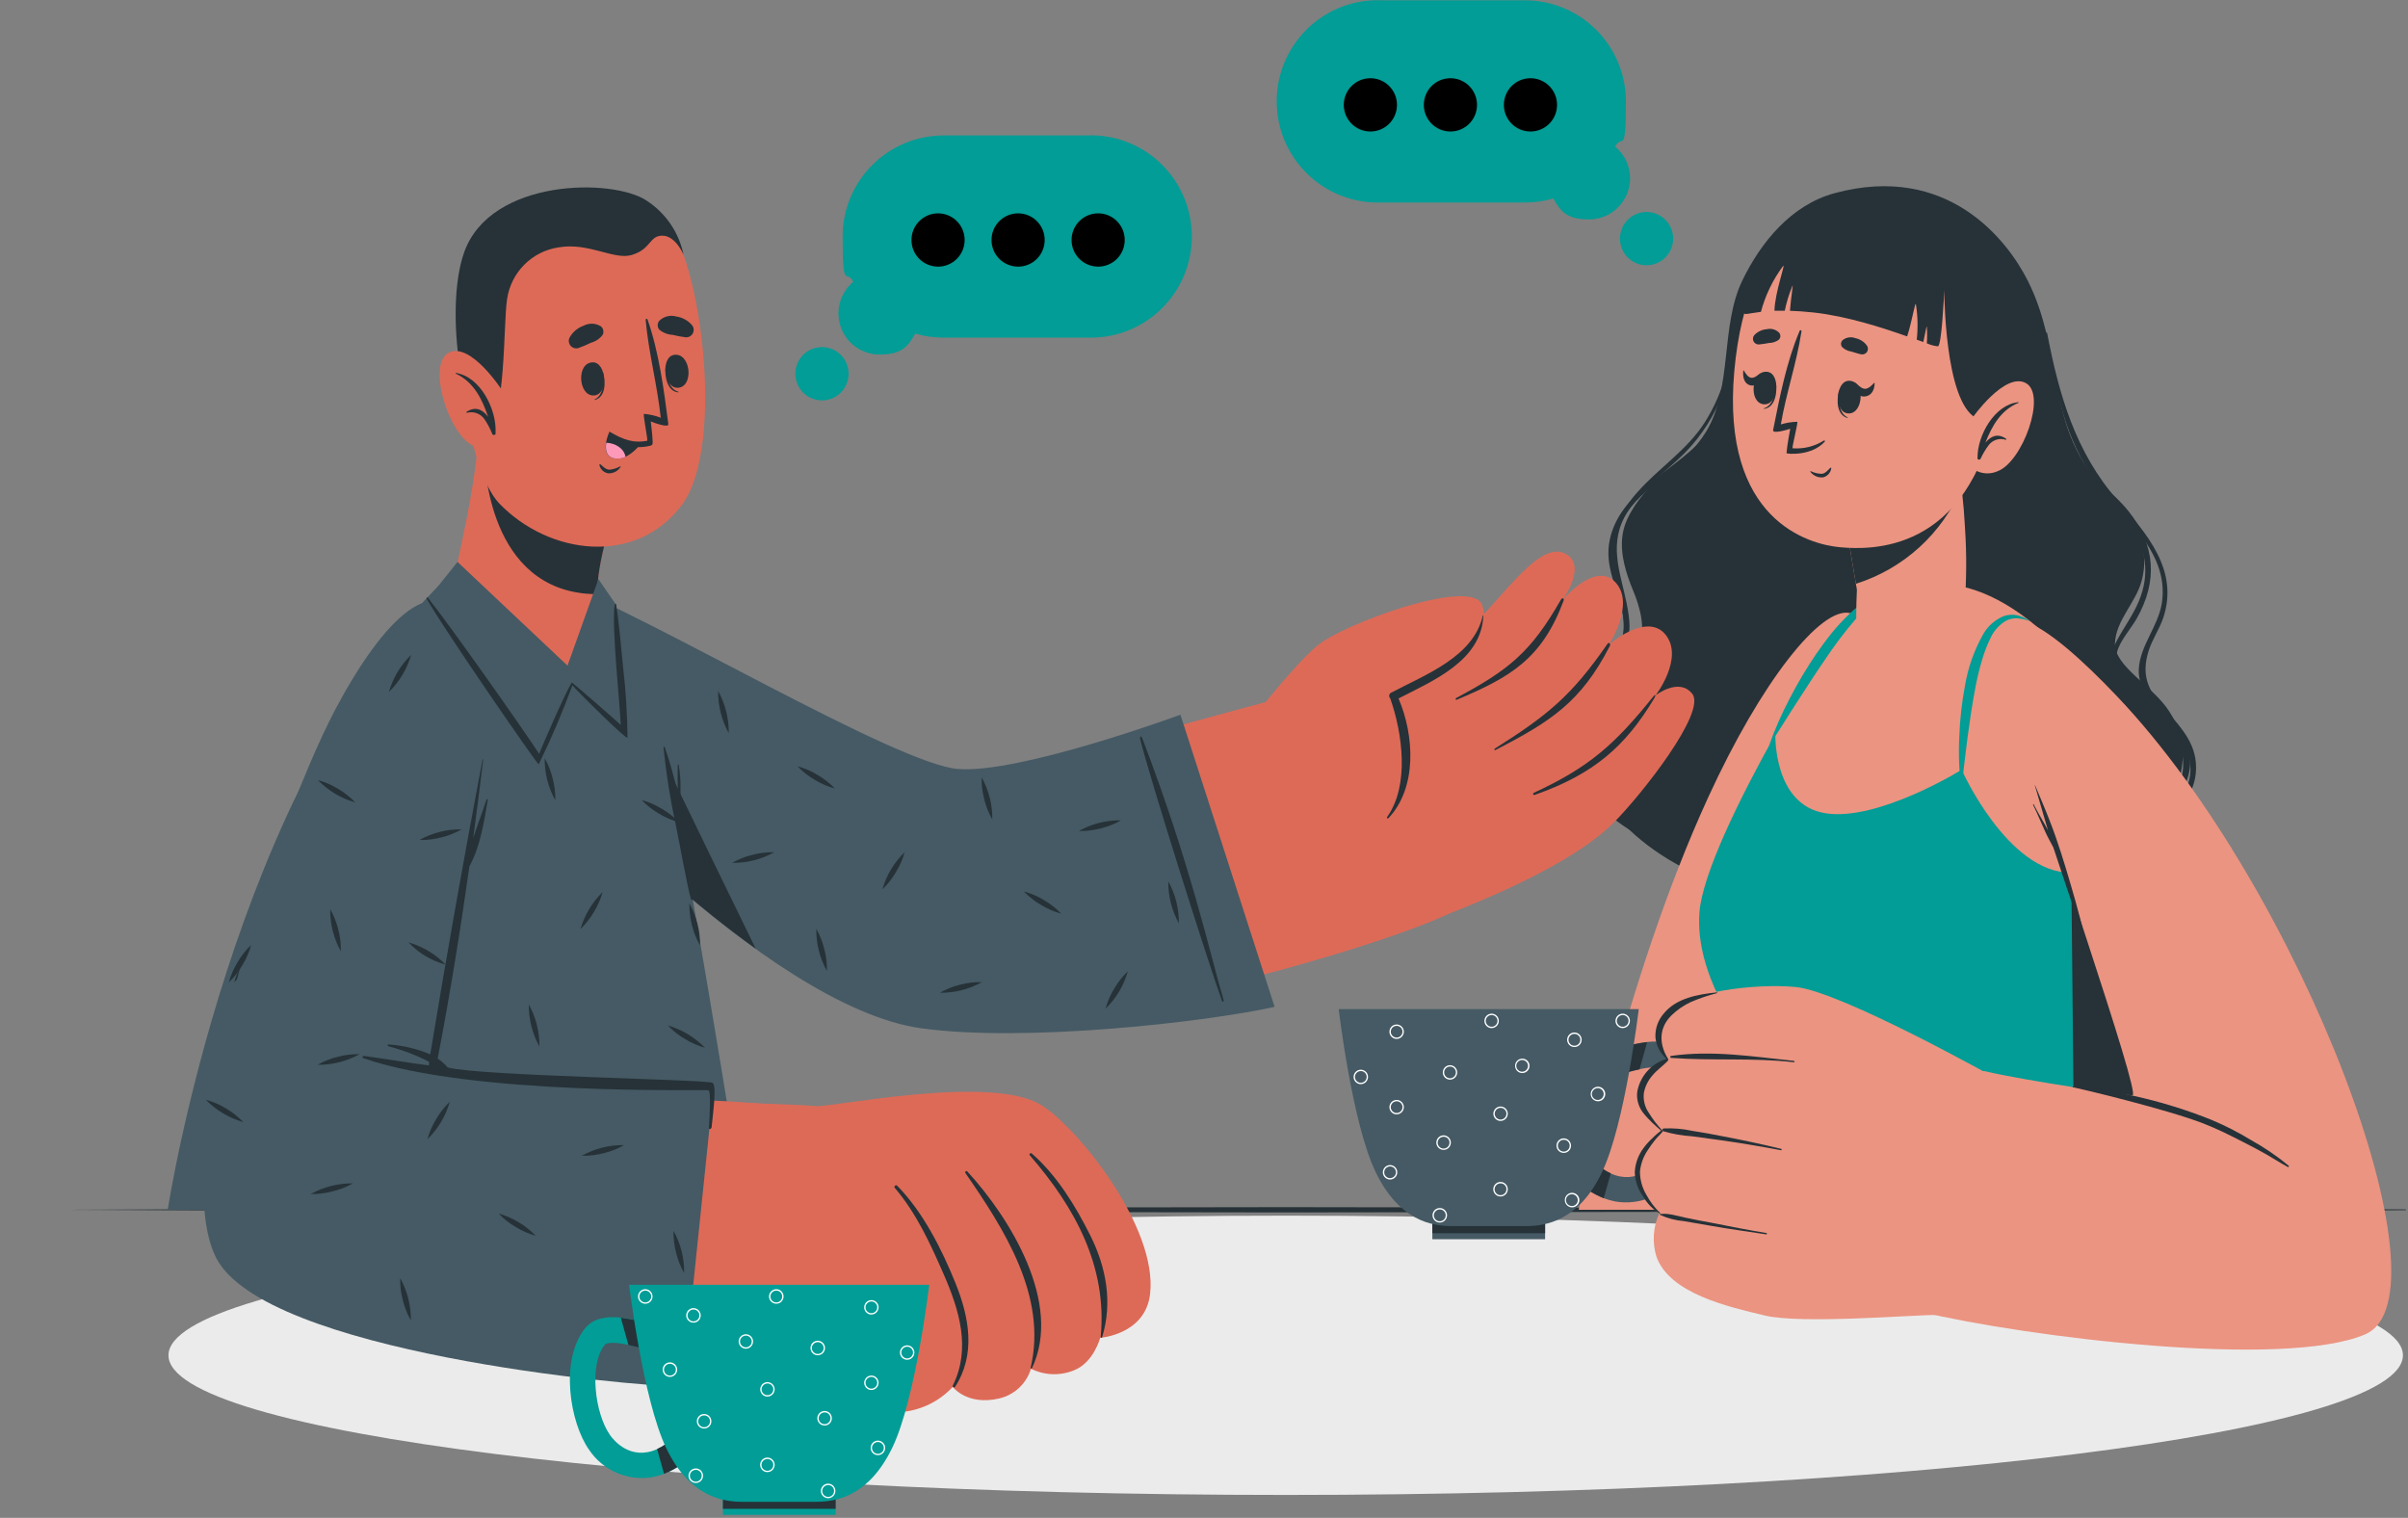 <svg width="560" height="353" viewBox="0 0 560 353" fill="none" xmlns="http://www.w3.org/2000/svg">
<rect x="0" y="0" width="560" height="353" fill="#808080" stroke="none"/>
<g clip-path="url(#clip0_7214_2496)">
<path d="M15.611 281.346L86.461 281.05L157.312 280.939L299 280.73L440.688 280.939L511.539 281.05L582.389 281.346L511.539 281.654L440.688 281.765L299 281.963L157.312 281.753L86.461 281.654L15.611 281.346Z" fill="#263238"/>
<path d="M299 347.665C442.495 347.665 558.821 333.125 558.821 315.19C558.821 297.254 442.495 282.715 299 282.715C155.504 282.715 39.178 297.254 39.178 315.19C39.178 333.125 155.504 347.665 299 347.665Z" fill="#EBEBEB"/>
<path d="M374.275 187.829C386.01 203.056 407.174 209.479 425.835 211.255C444.855 213.092 466.364 212.068 483.916 204.017C491.607 200.504 498.707 195.239 503.391 188.236C508.408 180.728 509.246 172.689 504.402 165.328C500.507 159.398 491.694 154.96 491.854 149.646C492.014 144.332 496.6 140.288 498.017 135.221C500.408 126.59 495.811 119.871 489.796 114.002C475.547 100.082 480.144 82.489 471.676 65.474C466.857 55.808 452.916 37.808 426.612 44.934C416.603 47.659 409.516 56.277 405.165 65.289C400.062 75.905 402.946 90.182 396.795 100.341C391.532 108.972 384.223 110.205 379.169 119.279C376.975 123.224 375.829 127.909 379.859 137.501C381.326 140.991 382.817 146.267 381.227 150.299C379.021 155.884 372.106 158.251 369.665 164.071C366.288 172.072 369.098 181.073 374.275 187.829Z" fill="#263238"/>
<path d="M497.512 190.295C506.497 189.148 510.75 177.177 505.289 170.815C501.838 166.771 496.501 164.786 493.037 160.767C487.343 154.158 492.815 148.536 496.217 142.273C503.613 128.822 494.455 119.303 484.742 110.537C477.346 103.88 476.113 96.482 475.892 87.026C475.892 86.878 476.138 86.865 476.15 87.026C476.631 94.004 477.383 100.859 482.153 106.456C486.024 111.006 491.275 114.199 495.022 118.909C501.296 126.812 501.813 135.183 496.92 143.826C495.527 146.292 492.914 149.091 492.285 151.828C490.818 158.288 495.687 161.802 500.31 165.143C503.847 167.708 507.779 170.556 508.999 174.945C510.848 181.566 504.574 190.283 497.622 190.788C497.265 190.85 497.154 190.295 497.512 190.295Z" fill="#263238"/>
<path d="M492.433 196.768C498.017 193.673 504.069 190.899 507.471 185.302C512.512 177.004 506.768 170.507 501.382 164.342C499.065 161.704 497.166 159.09 497.401 155.477C497.746 150.065 501.912 145.614 502.75 140.288C504.735 127.527 492.1 119.328 485.9 109.81C479.565 99.947 477.765 88.715 475.694 77.545C475.693 77.498 475.708 77.452 475.738 77.416C475.767 77.379 475.808 77.354 475.854 77.345C475.9 77.337 475.948 77.344 475.988 77.367C476.029 77.39 476.06 77.427 476.077 77.471C478.813 91.736 482.659 105.224 492.52 116.406C499.41 124.235 506.731 132.705 503.095 143.641C502.195 146.329 500.495 148.746 499.656 151.433C498.005 156.772 499.385 160.298 502.873 164.243C506.362 168.189 510.158 171.949 510.651 177.214C511.613 187.447 501.061 193.895 492.828 197.582C492.723 197.616 492.609 197.612 492.507 197.569C492.405 197.525 492.323 197.447 492.274 197.347C492.226 197.248 492.216 197.134 492.245 197.028C492.274 196.921 492.341 196.829 492.433 196.768Z" fill="#263238"/>
<path d="M367.348 160.804C371.934 154.713 379.058 151.791 377.406 142.914C376.26 136.749 372.994 131.818 374.387 125.419C375.533 120.105 379.108 116.036 383.298 112.609C388.623 108.257 394.466 104.767 398.398 99.047C402.687 92.784 404.709 85.374 406.792 78.223C406.792 78.087 407.075 78.149 407.051 78.223C404.82 87.963 402.12 97.949 394.453 105.088C390.448 108.787 385.603 111.61 381.634 115.383C374.498 122.176 374.411 129.783 377.271 138.5C378.577 142.495 379.736 146.514 377.801 150.533C375.866 154.553 371.909 156.982 369.099 160.31C357.167 174.489 374.732 193.069 389.486 195.979C390.152 196.102 390.053 197.113 389.363 196.99C378.331 195.153 366.794 185.092 364.538 174.353C364.012 172.025 363.99 169.611 364.475 167.274C364.959 164.936 365.939 162.73 367.348 160.804Z" fill="#263238"/>
<path d="M367.706 168.509C367.927 162.074 372.094 158.572 375.348 153.566C380.463 145.7 375.422 137.773 374.941 129.364C374.596 123.508 377.098 118.588 380.857 114.384C385.899 108.713 392.308 104.718 396.487 98.184C400.863 91.224 403.049 83.11 402.761 74.894C402.761 74.746 402.995 74.77 402.995 74.894C403.412 80.45 402.638 86.031 400.725 91.263C398.812 96.496 395.804 101.26 391.902 105.236C386.848 110.377 380.081 114.52 377.184 121.498C374.127 128.896 377.85 135.714 378.762 143.124C379.089 145.313 378.962 147.547 378.387 149.686C377.812 151.824 376.803 153.821 375.422 155.551C373.376 158.288 370.886 160.767 369.715 164.083C368.137 168.571 369.061 173.614 370.873 177.929C376.617 191.565 391.039 200.294 404.844 202.686C405.337 202.772 405.288 203.549 404.844 203.475C392.266 201.494 380.974 194.637 373.413 184.389C370.06 179.84 367.508 174.267 367.706 168.509Z" fill="#263238"/>
<path d="M430.261 142.581C423.494 140.954 409.54 158.609 397.251 185.437C377.53 228.405 367.139 281.346 367.139 281.346H431.382C431.382 281.346 447.764 146.761 430.261 142.581Z" fill="#EB9481"/>
<path d="M359.324 284.095H333.106V288.189H359.324V284.095Z" fill="#455A64"/>
<path d="M359.324 284.095H333.106V286.796H359.324V284.095Z" fill="#263238"/>
<path d="M390.423 273.098C388.828 275.465 386.584 277.32 383.959 278.44C381.335 279.56 378.443 279.897 375.631 279.41C374.723 279.233 373.833 278.977 372.969 278.646C371.67 278.13 370.431 277.477 369.271 276.698L372.611 271.766C373.229 272.199 373.885 272.574 374.571 272.888C380.821 275.712 384.765 270.792 385.541 269.67C389.141 264.615 390.472 253.088 386.774 248.649C386.527 248.316 385.48 247.798 381.252 248.649C380.475 248.822 379.588 249.019 378.59 249.29C377.816 249.556 377.013 249.73 376.198 249.808L376.087 246.849L375.804 243.89C376.075 243.89 376.494 243.717 377.036 243.557C378.99 242.99 380.984 242.578 383.002 242.324C386.108 242.004 389.362 242.324 391.359 244.79C397.325 252.114 394.922 266.736 390.423 273.098Z" fill="#455A64"/>
<path d="M372.636 271.754C373.254 272.186 373.91 272.562 374.596 272.876L372.957 278.646C371.658 278.13 370.418 277.477 369.259 276.698L372.636 271.754Z" fill="#263238"/>
<path d="M383.052 242.361L381.289 248.686C380.512 248.859 379.625 249.056 378.627 249.327C377.853 249.593 377.05 249.767 376.235 249.845L376.124 246.886L375.841 243.927C376.112 243.927 376.531 243.754 377.073 243.594C379.031 243.027 381.03 242.614 383.052 242.361Z" fill="#263238"/>
<path d="M311.326 234.68C311.326 234.68 314.469 261.397 319.954 272.654C325.44 283.911 332.971 285.143 337.679 285.143H354.813C359.521 285.143 367.139 283.911 372.538 272.654C377.936 261.397 381.104 234.68 381.104 234.68H311.326Z" fill="#455A64"/>
<path d="M316.466 252.126C316.134 252.126 315.81 252.028 315.535 251.843C315.259 251.659 315.044 251.397 314.917 251.091C314.79 250.785 314.757 250.447 314.822 250.122C314.886 249.797 315.046 249.498 315.281 249.264C315.515 249.029 315.814 248.869 316.139 248.805C316.464 248.74 316.801 248.773 317.107 248.9C317.414 249.027 317.676 249.242 317.86 249.518C318.044 249.793 318.142 250.118 318.142 250.449C318.142 250.894 317.966 251.32 317.651 251.635C317.337 251.949 316.911 252.126 316.466 252.126ZM316.466 249.081C316.195 249.081 315.931 249.161 315.706 249.311C315.481 249.462 315.305 249.675 315.202 249.926C315.098 250.176 315.071 250.451 315.124 250.716C315.177 250.982 315.307 251.226 315.498 251.417C315.69 251.608 315.934 251.739 316.199 251.791C316.464 251.844 316.74 251.817 316.99 251.714C317.24 251.61 317.453 251.435 317.604 251.21C317.754 250.984 317.834 250.72 317.834 250.449C317.834 250.086 317.69 249.738 317.433 249.481C317.177 249.225 316.829 249.081 316.466 249.081Z" fill="white"/>
<path d="M366.153 243.495C365.818 243.498 365.489 243.401 365.21 243.216C364.93 243.031 364.712 242.768 364.583 242.458C364.453 242.149 364.419 241.809 364.484 241.48C364.548 241.151 364.709 240.849 364.946 240.612C365.183 240.375 365.485 240.214 365.814 240.149C366.143 240.084 366.483 240.119 366.792 240.248C367.101 240.378 367.365 240.596 367.55 240.876C367.734 241.155 367.831 241.484 367.829 241.819C367.829 242.263 367.652 242.69 367.338 243.004C367.024 243.319 366.597 243.495 366.153 243.495ZM366.153 240.438C365.879 240.435 365.611 240.514 365.382 240.665C365.154 240.815 364.975 241.03 364.868 241.282C364.762 241.534 364.733 241.812 364.785 242.08C364.837 242.349 364.967 242.596 365.16 242.791C365.352 242.985 365.598 243.118 365.866 243.172C366.135 243.226 366.413 243.2 366.666 243.096C366.919 242.991 367.135 242.814 367.287 242.587C367.44 242.36 367.521 242.092 367.521 241.819C367.521 241.455 367.377 241.105 367.121 240.847C366.865 240.588 366.517 240.441 366.153 240.438Z" fill="white"/>
<path d="M363.675 268.117C363.341 268.119 363.013 268.022 362.734 267.838C362.454 267.654 362.236 267.391 362.106 267.083C361.977 266.774 361.941 266.434 362.005 266.106C362.069 265.777 362.229 265.475 362.464 265.238C362.7 265 363.001 264.838 363.329 264.772C363.657 264.706 363.997 264.739 364.306 264.866C364.615 264.994 364.88 265.21 365.066 265.488C365.252 265.766 365.351 266.093 365.351 266.428C365.353 266.649 365.311 266.868 365.227 267.073C365.144 267.278 365.021 267.464 364.865 267.621C364.709 267.778 364.524 267.903 364.319 267.988C364.115 268.073 363.896 268.117 363.675 268.117ZM363.675 265.059C363.401 265.057 363.132 265.136 362.904 265.287C362.675 265.438 362.496 265.653 362.39 265.906C362.284 266.159 362.255 266.437 362.308 266.706C362.361 266.975 362.493 267.223 362.687 267.417C362.88 267.61 363.128 267.742 363.397 267.795C363.665 267.848 363.944 267.82 364.197 267.713C364.45 267.607 364.665 267.429 364.816 267.2C364.967 266.971 365.046 266.702 365.043 266.428C365.043 266.065 364.899 265.717 364.643 265.46C364.386 265.203 364.038 265.059 363.675 265.059Z" fill="white"/>
<path d="M377.369 239.094C377.038 239.094 376.714 238.996 376.438 238.811C376.162 238.627 375.947 238.365 375.82 238.059C375.694 237.753 375.66 237.415 375.725 237.09C375.79 236.765 375.949 236.466 376.184 236.232C376.418 235.997 376.717 235.837 377.042 235.773C377.367 235.708 377.704 235.741 378.011 235.868C378.317 235.995 378.579 236.21 378.763 236.486C378.947 236.761 379.046 237.086 379.046 237.417C379.042 237.861 378.865 238.286 378.551 238.599C378.237 238.913 377.813 239.091 377.369 239.094ZM377.369 236.049C377.099 236.049 376.834 236.129 376.609 236.279C376.384 236.43 376.209 236.643 376.105 236.894C376.002 237.144 375.975 237.419 376.027 237.684C376.08 237.95 376.21 238.194 376.402 238.385C376.593 238.576 376.837 238.707 377.102 238.76C377.368 238.812 377.643 238.785 377.893 238.682C378.143 238.578 378.357 238.403 378.507 238.178C378.657 237.952 378.737 237.688 378.737 237.417C378.737 237.054 378.593 236.706 378.337 236.45C378.08 236.193 377.732 236.049 377.369 236.049Z" fill="white"/>
<path d="M353.987 249.549C353.657 249.542 353.336 249.437 353.065 249.249C352.795 249.06 352.586 248.796 352.464 248.489C352.343 248.182 352.315 247.846 352.384 247.523C352.453 247.2 352.615 246.905 352.851 246.674C353.087 246.443 353.386 246.287 353.71 246.226C354.034 246.164 354.369 246.199 354.673 246.327C354.977 246.455 355.237 246.67 355.42 246.945C355.602 247.22 355.7 247.542 355.7 247.872C355.7 248.096 355.655 248.317 355.569 248.523C355.482 248.729 355.355 248.915 355.196 249.071C355.036 249.227 354.847 249.35 354.639 249.432C354.432 249.514 354.21 249.554 353.987 249.549ZM353.987 246.504C353.716 246.504 353.451 246.584 353.226 246.734C353.001 246.885 352.826 247.098 352.722 247.349C352.619 247.599 352.592 247.874 352.645 248.139C352.697 248.405 352.828 248.649 353.019 248.84C353.21 249.031 353.454 249.162 353.72 249.215C353.985 249.267 354.26 249.24 354.51 249.137C354.76 249.033 354.974 248.858 355.124 248.633C355.274 248.408 355.355 248.143 355.355 247.872C355.352 247.51 355.206 247.164 354.95 246.908C354.695 246.652 354.348 246.507 353.987 246.504Z" fill="white"/>
<path d="M335.732 267.414C335.397 267.416 335.069 267.319 334.789 267.135C334.509 266.95 334.291 266.686 334.162 266.377C334.032 266.068 333.998 265.727 334.063 265.398C334.127 265.07 334.288 264.768 334.525 264.531C334.762 264.294 335.064 264.133 335.393 264.068C335.722 264.003 336.062 264.037 336.371 264.167C336.68 264.296 336.944 264.515 337.129 264.794C337.313 265.074 337.411 265.402 337.408 265.737C337.408 265.957 337.365 266.176 337.28 266.379C337.196 266.582 337.073 266.767 336.917 266.923C336.761 267.079 336.577 267.202 336.373 267.286C336.17 267.371 335.952 267.414 335.732 267.414ZM335.732 264.356C335.458 264.354 335.19 264.433 334.961 264.583C334.733 264.733 334.554 264.948 334.448 265.2C334.341 265.452 334.312 265.73 334.364 265.999C334.416 266.268 334.546 266.515 334.739 266.709C334.931 266.904 335.177 267.036 335.445 267.091C335.714 267.145 335.992 267.118 336.245 267.014C336.498 266.91 336.714 266.733 336.866 266.506C337.019 266.278 337.1 266.011 337.1 265.737C337.102 265.557 337.067 265.377 336.999 265.21C336.931 265.042 336.831 264.89 336.704 264.762C336.576 264.633 336.425 264.531 336.258 264.462C336.091 264.392 335.912 264.356 335.732 264.356Z" fill="white"/>
<path d="M346.887 239.094C346.555 239.094 346.231 238.996 345.955 238.811C345.68 238.627 345.465 238.365 345.338 238.059C345.211 237.753 345.178 237.415 345.243 237.09C345.307 236.765 345.467 236.466 345.701 236.232C345.936 235.997 346.235 235.837 346.56 235.773C346.885 235.708 347.222 235.741 347.528 235.868C347.835 235.995 348.096 236.21 348.281 236.486C348.465 236.761 348.563 237.086 348.563 237.417C348.563 237.862 348.387 238.288 348.072 238.603C347.758 238.917 347.331 239.094 346.887 239.094ZM346.887 236.049C346.616 236.049 346.352 236.129 346.127 236.279C345.902 236.43 345.726 236.643 345.623 236.894C345.519 237.144 345.492 237.419 345.545 237.684C345.598 237.95 345.728 238.194 345.919 238.385C346.111 238.576 346.354 238.707 346.62 238.76C346.885 238.812 347.16 238.785 347.41 238.682C347.66 238.578 347.874 238.403 348.024 238.178C348.175 237.952 348.255 237.688 348.255 237.417C348.255 237.054 348.111 236.706 347.854 236.45C347.598 236.193 347.25 236.049 346.887 236.049Z" fill="white"/>
<path d="M348.97 260.682C348.639 260.682 348.315 260.584 348.039 260.4C347.763 260.216 347.548 259.954 347.422 259.647C347.295 259.341 347.261 259.004 347.326 258.679C347.391 258.353 347.55 258.054 347.785 257.82C348.019 257.585 348.318 257.426 348.643 257.361C348.968 257.296 349.305 257.33 349.612 257.456C349.918 257.583 350.18 257.798 350.364 258.074C350.548 258.35 350.647 258.674 350.647 259.006C350.647 259.45 350.47 259.877 350.156 260.191C349.841 260.506 349.415 260.682 348.97 260.682ZM348.97 257.637C348.7 257.637 348.435 257.717 348.21 257.868C347.985 258.018 347.81 258.232 347.706 258.482C347.603 258.732 347.576 259.007 347.628 259.273C347.681 259.538 347.811 259.782 348.003 259.973C348.194 260.165 348.438 260.295 348.703 260.348C348.969 260.401 349.244 260.374 349.494 260.27C349.744 260.166 349.958 259.991 350.108 259.766C350.258 259.541 350.338 259.276 350.338 259.006C350.338 258.643 350.194 258.295 349.938 258.038C349.681 257.781 349.333 257.637 348.97 257.637Z" fill="white"/>
<path d="M365.561 280.779C365.23 280.772 364.908 280.667 364.636 280.478C364.364 280.289 364.153 280.024 364.03 279.717C363.907 279.409 363.878 279.072 363.945 278.747C364.012 278.423 364.173 278.125 364.409 277.892C364.644 277.658 364.942 277.499 365.267 277.434C365.592 277.369 365.929 277.401 366.236 277.526C366.543 277.651 366.806 277.864 366.993 278.137C367.18 278.411 367.282 278.734 367.287 279.065C367.292 279.293 367.251 279.519 367.166 279.73C367.081 279.941 366.953 280.132 366.792 280.293C366.631 280.453 366.438 280.579 366.227 280.662C366.015 280.746 365.789 280.786 365.561 280.779ZM365.561 277.721C365.288 277.719 365.019 277.798 364.791 277.948C364.562 278.098 364.383 278.313 364.277 278.565C364.171 278.817 364.141 279.095 364.193 279.364C364.245 279.633 364.376 279.88 364.568 280.074C364.761 280.268 365.007 280.401 365.275 280.455C365.543 280.51 365.821 280.483 366.074 280.379C366.327 280.275 366.544 280.098 366.696 279.871C366.848 279.643 366.929 279.376 366.929 279.102C366.929 278.738 366.786 278.389 366.529 278.13C366.273 277.871 365.925 277.725 365.561 277.721Z" fill="white"/>
<path d="M324.786 241.609C324.455 241.607 324.132 241.506 323.858 241.321C323.584 241.135 323.371 240.872 323.246 240.566C323.121 240.259 323.09 239.922 323.156 239.598C323.222 239.273 323.382 238.976 323.617 238.742C323.852 238.509 324.151 238.351 324.476 238.287C324.801 238.223 325.137 238.257 325.443 238.384C325.748 238.512 326.009 238.727 326.193 239.002C326.377 239.278 326.475 239.601 326.475 239.932C326.475 240.154 326.431 240.373 326.346 240.577C326.261 240.781 326.136 240.967 325.979 241.122C325.822 241.278 325.636 241.401 325.431 241.485C325.227 241.569 325.007 241.611 324.786 241.609ZM324.786 238.564C324.516 238.566 324.253 238.649 324.029 238.8C323.806 238.952 323.633 239.167 323.531 239.417C323.429 239.667 323.404 239.942 323.458 240.207C323.512 240.471 323.644 240.714 323.835 240.904C324.027 241.094 324.271 241.224 324.536 241.275C324.801 241.327 325.076 241.299 325.325 241.195C325.574 241.092 325.787 240.916 325.937 240.691C326.087 240.467 326.167 240.202 326.167 239.932C326.167 239.752 326.131 239.573 326.061 239.406C325.992 239.239 325.89 239.087 325.762 238.96C325.633 238.833 325.481 238.732 325.313 238.664C325.146 238.596 324.967 238.562 324.786 238.564Z" fill="white"/>
<path d="M371.625 256.108C371.291 256.108 370.964 256.009 370.686 255.823C370.408 255.637 370.191 255.372 370.064 255.063C369.936 254.753 369.904 254.413 369.97 254.085C370.036 253.757 370.198 253.456 370.436 253.22C370.673 252.985 370.975 252.825 371.303 252.761C371.632 252.697 371.972 252.733 372.28 252.862C372.588 252.992 372.851 253.21 373.035 253.49C373.219 253.769 373.316 254.097 373.314 254.432C373.314 254.653 373.27 254.872 373.185 255.076C373.1 255.28 372.975 255.466 372.818 255.622C372.662 255.777 372.475 255.901 372.27 255.984C372.066 256.068 371.846 256.11 371.625 256.108ZM371.625 253.051C371.349 253.041 371.077 253.114 370.843 253.261C370.609 253.407 370.424 253.621 370.313 253.874C370.201 254.127 370.168 254.407 370.218 254.679C370.268 254.95 370.397 255.201 370.591 255.398C370.784 255.595 371.033 255.73 371.303 255.784C371.574 255.839 371.855 255.811 372.109 255.704C372.364 255.598 372.581 255.417 372.732 255.186C372.883 254.954 372.961 254.683 372.956 254.407C372.95 254.053 372.809 253.716 372.561 253.463C372.313 253.211 371.978 253.063 371.625 253.051Z" fill="white"/>
<path d="M337.211 251.078C336.879 251.078 336.555 250.98 336.28 250.795C336.004 250.611 335.789 250.349 335.662 250.043C335.535 249.736 335.502 249.399 335.567 249.074C335.632 248.749 335.791 248.45 336.026 248.215C336.26 247.981 336.559 247.821 336.884 247.757C337.209 247.692 337.546 247.725 337.853 247.852C338.159 247.979 338.421 248.194 338.605 248.47C338.789 248.745 338.887 249.069 338.887 249.401C338.887 249.621 338.844 249.839 338.76 250.043C338.676 250.246 338.552 250.431 338.396 250.587C338.241 250.742 338.056 250.866 337.853 250.95C337.649 251.035 337.431 251.078 337.211 251.078ZM337.211 248.033C336.94 248.033 336.676 248.113 336.451 248.263C336.226 248.414 336.051 248.627 335.947 248.877C335.843 249.127 335.816 249.403 335.869 249.668C335.922 249.934 336.052 250.177 336.244 250.369C336.435 250.56 336.679 250.691 336.944 250.743C337.209 250.796 337.485 250.769 337.735 250.666C337.985 250.562 338.198 250.386 338.349 250.161C338.499 249.936 338.579 249.672 338.579 249.401C338.579 249.221 338.544 249.043 338.475 248.877C338.406 248.711 338.306 248.561 338.178 248.433C338.051 248.306 337.901 248.206 337.735 248.137C337.569 248.068 337.391 248.033 337.211 248.033Z" fill="white"/>
<path d="M348.97 278.251C348.634 278.254 348.305 278.156 348.025 277.97C347.745 277.784 347.527 277.519 347.398 277.208C347.269 276.898 347.236 276.556 347.303 276.227C347.37 275.897 347.534 275.595 347.773 275.359C348.012 275.123 348.317 274.964 348.647 274.902C348.977 274.84 349.319 274.878 349.627 275.011C349.936 275.145 350.198 275.367 350.379 275.65C350.561 275.933 350.654 276.263 350.646 276.599C350.64 277.04 350.461 277.46 350.147 277.769C349.833 278.078 349.41 278.251 348.97 278.251ZM348.97 275.194C348.696 275.191 348.427 275.271 348.199 275.421C347.97 275.572 347.791 275.788 347.685 276.041C347.579 276.293 347.55 276.572 347.603 276.841C347.656 277.11 347.788 277.357 347.982 277.551C348.175 277.745 348.423 277.877 348.692 277.93C348.96 277.982 349.239 277.954 349.492 277.848C349.745 277.742 349.96 277.563 350.111 277.334C350.262 277.105 350.341 276.836 350.338 276.562C350.338 276.199 350.194 275.851 349.938 275.595C349.681 275.338 349.333 275.194 348.97 275.194Z" fill="white"/>
<path d="M334.845 284.317C334.51 284.32 334.182 284.223 333.903 284.039C333.624 283.855 333.405 283.592 333.276 283.283C333.146 282.975 333.111 282.635 333.175 282.306C333.238 281.978 333.398 281.676 333.634 281.438C333.869 281.201 334.17 281.039 334.498 280.973C334.826 280.906 335.166 280.939 335.476 281.067C335.785 281.194 336.049 281.411 336.235 281.689C336.422 281.967 336.521 282.294 336.521 282.628C336.521 283.074 336.345 283.502 336.031 283.818C335.717 284.135 335.29 284.314 334.845 284.317ZM334.845 281.26C334.57 281.257 334.302 281.337 334.073 281.487C333.844 281.638 333.665 281.854 333.559 282.106C333.453 282.359 333.425 282.638 333.478 282.907C333.531 283.176 333.662 283.423 333.856 283.617C334.05 283.811 334.297 283.943 334.566 283.996C334.835 284.048 335.113 284.02 335.366 283.914C335.619 283.808 335.834 283.629 335.985 283.4C336.136 283.171 336.215 282.902 336.213 282.628C336.21 282.266 336.064 281.92 335.808 281.664C335.553 281.408 335.206 281.263 334.845 281.26Z" fill="white"/>
<path d="M324.786 259.154C324.455 259.151 324.132 259.051 323.858 258.865C323.584 258.679 323.371 258.417 323.246 258.11C323.121 257.803 323.09 257.467 323.156 257.142C323.222 256.818 323.382 256.52 323.617 256.287C323.852 256.054 324.151 255.895 324.476 255.831C324.801 255.768 325.137 255.802 325.443 255.929C325.748 256.056 326.009 256.271 326.193 256.546C326.377 256.822 326.475 257.146 326.475 257.477C326.475 257.698 326.431 257.917 326.346 258.121C326.261 258.326 326.136 258.511 325.979 258.667C325.822 258.823 325.636 258.946 325.431 259.029C325.227 259.113 325.007 259.155 324.786 259.154ZM324.786 256.108C324.516 256.111 324.253 256.193 324.029 256.345C323.806 256.497 323.633 256.711 323.531 256.962C323.429 257.212 323.404 257.487 323.458 257.751C323.512 258.016 323.644 258.259 323.835 258.449C324.027 258.639 324.271 258.768 324.536 258.82C324.801 258.872 325.076 258.844 325.325 258.74C325.574 258.636 325.787 258.461 325.937 258.236C326.087 258.011 326.167 257.747 326.167 257.477C326.167 257.296 326.131 257.117 326.061 256.95C325.992 256.783 325.89 256.632 325.762 256.505C325.633 256.377 325.481 256.277 325.313 256.209C325.146 256.141 324.967 256.107 324.786 256.108Z" fill="white"/>
<path d="M323.27 274.306C322.939 274.306 322.614 274.208 322.339 274.024C322.063 273.839 321.848 273.577 321.721 273.271C321.594 272.965 321.561 272.628 321.626 272.302C321.691 271.977 321.85 271.678 322.085 271.444C322.319 271.209 322.618 271.05 322.943 270.985C323.268 270.92 323.605 270.953 323.912 271.08C324.218 271.207 324.48 271.422 324.664 271.698C324.848 271.974 324.946 272.298 324.946 272.629C324.946 273.074 324.77 273.501 324.455 273.815C324.141 274.13 323.715 274.306 323.27 274.306ZM323.27 271.261C322.999 271.261 322.735 271.341 322.51 271.491C322.285 271.642 322.11 271.856 322.006 272.106C321.902 272.356 321.875 272.631 321.928 272.896C321.981 273.162 322.111 273.406 322.303 273.597C322.494 273.788 322.738 273.919 323.003 273.972C323.269 274.024 323.544 273.997 323.794 273.894C324.044 273.79 324.257 273.615 324.408 273.39C324.558 273.165 324.638 272.9 324.638 272.629C324.638 272.266 324.494 271.918 324.238 271.662C323.981 271.405 323.633 271.261 323.27 271.261Z" fill="white"/>
<path d="M405.35 241.227L404.265 281.346H535.008C535.008 281.346 510.454 176.548 473.685 145.725C453.569 128.883 437.94 136.096 427.315 147.241C424.726 150.053 396.376 195.831 395.144 212.315C394.133 226.863 405.35 241.227 405.35 241.227Z" fill="#EB9481"/>
<path d="M405.349 241.227L404.265 281.346H534.995C534.995 281.346 522.669 228.848 502.467 187.25C499.755 192.379 492.84 202.883 481.697 202.957C466.906 203.068 456.195 179.014 456.195 179.014C456.195 179.014 436.818 191.047 424.553 189.136C412.289 187.225 412.881 170.741 412.881 170.741C404.647 185.462 395.871 203.265 395.205 212.29C394.133 226.863 405.349 241.227 405.349 241.227Z" fill="#019D96"/>
<path d="M456.133 183.662C455.606 179.616 455.441 175.531 455.64 171.456C455.783 167.362 456.24 163.286 457.008 159.262C457.718 155.149 459.127 151.187 461.174 147.55C462.254 145.617 463.957 144.108 466.006 143.271C467.055 142.918 468.182 142.863 469.26 143.111C469.766 143.284 470.271 143.456 470.74 143.654L472.058 144.455L470.616 143.999C470.123 143.913 469.642 143.851 469.162 143.789C468.23 143.747 467.303 143.951 466.475 144.381C464.87 145.346 463.604 146.784 462.851 148.499C462.001 150.257 461.316 152.089 460.805 153.973C460.25 155.86 459.794 157.795 459.424 159.743C459.054 161.691 458.697 163.664 458.401 165.649C458.105 167.634 457.834 169.619 457.551 171.616C457.058 175.611 456.552 179.618 456.133 183.662Z" fill="#019D96"/>
<path d="M411.377 173.441C412.727 169.672 414.337 166.001 416.196 162.456C418.042 158.883 420.1 155.425 422.359 152.099C423.506 150.447 424.689 148.82 425.959 147.241C427.244 145.672 428.623 144.182 430.088 142.778C431.558 141.329 433.216 140.085 435.018 139.08C435.904 138.53 436.901 138.183 437.936 138.064C438.972 137.945 440.021 138.056 441.009 138.389C440.048 138.308 439.081 138.418 438.163 138.712C437.245 139.007 436.394 139.479 435.659 140.103C434.121 141.277 432.712 142.612 431.456 144.085C428.907 147.06 426.544 150.189 424.381 153.455C422.138 156.698 420.03 160.039 417.885 163.319C415.74 166.598 413.633 170.124 411.377 173.441Z" fill="#019D96"/>
<path d="M534.995 281.346H482.474L481.697 202.957C492.791 202.883 499.755 192.379 502.467 187.25C522.694 228.848 534.995 281.346 534.995 281.346Z" fill="#263238"/>
<path d="M456.897 140.621C456.244 142.877 444.571 157.117 434.168 156.069C430.778 155.724 431.838 137.144 431.838 137.144L431.604 135.763L428.338 116.32L451.671 103.041L455.036 101.291C455.036 101.291 455.579 106.678 456.195 113.385C456.195 113.694 456.256 114.002 456.281 114.335C456.306 114.668 456.367 115.075 456.392 115.42C456.503 116.431 456.602 117.454 456.688 118.465C456.75 119.242 456.811 119.994 456.848 120.82C456.885 121.646 456.947 122.435 457.008 123.286C457.369 129.06 457.332 134.852 456.897 140.621Z" fill="#EB9481"/>
<path d="M456.195 113.373C453.964 118.666 450.61 123.409 446.364 127.276C442.117 131.142 437.081 134.038 431.604 135.763L428.338 116.32L451.671 103.041L455.036 101.291C455.036 101.291 455.542 106.666 456.195 113.373Z" fill="#263238"/>
<path d="M403.316 86.421C400.271 120.943 420.572 126.615 427.968 127.268C434.71 127.848 457.76 128.994 464.354 95.015C470.949 61.036 455.874 48.731 440.516 46.561C425.157 44.391 406.36 51.949 403.316 86.421Z" fill="#EB9481"/>
<path d="M409.023 80.109C409.813 80.037 410.599 79.922 411.377 79.764C412.228 79.762 413.056 79.48 413.731 78.962C413.912 78.758 414.019 78.499 414.037 78.227C414.055 77.955 413.982 77.684 413.83 77.458C413.462 77.058 412.994 76.763 412.474 76.605C411.953 76.446 411.4 76.43 410.872 76.558C409.761 76.64 408.723 77.138 407.963 77.951C407.801 78.147 407.7 78.385 407.671 78.637C407.641 78.889 407.685 79.144 407.797 79.372C407.909 79.6 408.084 79.791 408.301 79.921C408.519 80.052 408.769 80.117 409.023 80.109Z" fill="#263238"/>
<path d="M432.861 82.402C432.06 82.254 431.345 81.983 430.569 81.761C429.723 81.648 428.938 81.258 428.338 80.651C428.19 80.425 428.121 80.156 428.141 79.887C428.161 79.617 428.269 79.362 428.449 79.16C428.862 78.806 429.363 78.571 429.899 78.48C430.436 78.389 430.986 78.445 431.493 78.642C432.583 78.869 433.546 79.499 434.193 80.405C434.332 80.619 434.405 80.869 434.403 81.125C434.402 81.38 434.326 81.629 434.184 81.842C434.042 82.054 433.842 82.221 433.607 82.32C433.372 82.42 433.112 82.448 432.861 82.402Z" fill="#263238"/>
<path d="M427.697 90.823C427.697 90.724 427.869 90.946 427.857 91.045C427.574 93.388 427.648 96.112 429.706 97.074C429.706 97.074 429.706 97.222 429.706 97.21C427.105 96.593 427.056 92.993 427.697 90.823Z" fill="#263238"/>
<path d="M430.014 88.554C433.81 88.554 433.428 96.198 429.915 96.149C426.402 96.1 426.821 88.505 430.014 88.554Z" fill="#263238"/>
<path d="M431.481 89.023C432.122 89.492 432.714 90.256 433.527 90.404C434.341 90.552 435.191 89.775 435.832 89.048C435.906 88.961 435.968 89.048 435.955 89.134C435.955 90.589 435.277 92.056 433.7 92.204C432.122 92.352 431.308 90.971 431.025 89.504C430.963 89.196 431.222 88.838 431.481 89.023Z" fill="#263238"/>
<path d="M413.004 89.011C413.004 88.924 412.819 89.122 412.819 89.208C412.819 91.575 412.375 94.263 410.206 94.966C410.144 94.966 410.144 95.101 410.206 95.089C412.831 94.83 413.361 91.255 413.004 89.011Z" fill="#263238"/>
<path d="M411.007 86.471C407.235 86.015 406.619 93.609 410.12 94.016C413.62 94.423 414.175 86.841 411.007 86.471Z" fill="#263238"/>
<path d="M409.392 86.841C408.751 87.186 408.16 87.876 407.383 87.864C406.607 87.852 406.003 86.976 405.534 86.15C405.534 86.064 405.423 86.15 405.411 86.224C405.251 87.667 405.608 89.22 406.989 89.603C408.369 89.985 409.269 88.801 409.725 87.383C409.811 87.124 409.639 86.73 409.392 86.841Z" fill="#263238"/>
<path d="M425.638 108.811C425.071 109.366 424.504 110.118 423.654 110.192C422.779 110.169 421.918 109.963 421.127 109.588C421.11 109.58 421.091 109.577 421.073 109.581C421.054 109.585 421.038 109.594 421.025 109.608C421.013 109.622 421.005 109.639 421.003 109.658C421.002 109.677 421.006 109.695 421.016 109.711C421.354 110.175 421.811 110.539 422.337 110.767C422.864 110.994 423.442 111.077 424.011 111.006C424.491 110.879 424.923 110.613 425.254 110.243C425.585 109.873 425.8 109.414 425.872 108.922C425.959 108.787 425.725 108.737 425.638 108.811Z" fill="#263238"/>
<path d="M416.332 99.713C416.332 99.713 415.568 103.732 415.469 105.396C415.469 105.544 421.201 106.185 424.369 102.708C424.504 102.561 424.295 102.363 424.135 102.462C421.967 103.828 419.416 104.455 416.862 104.25C416.764 103.781 418.218 98.159 417.959 98.085C416.668 98.118 415.386 98.325 414.15 98.701C415.383 91.403 417.848 84.363 418.945 77.076C418.962 77.019 418.955 76.957 418.926 76.906C418.897 76.853 418.848 76.815 418.791 76.799C418.734 76.782 418.673 76.789 418.621 76.818C418.569 76.847 418.53 76.896 418.514 76.953C415.469 84.141 413.842 92.512 412.351 100.021C412.166 100.982 415.654 99.947 416.332 99.713Z" fill="#263238"/>
<path d="M461.051 97.678C452.657 96.741 452.176 70.677 452.151 67.484C452.053 69.494 451.547 80.171 450.697 80.54C449.797 80.452 448.918 80.215 448.096 79.838C448.195 78.562 448.195 77.28 448.096 76.003C448.096 75.399 447.776 77.236 447.283 79.542L445.754 78.987C446.056 76.274 445.994 73.534 445.569 70.838C445.397 69.814 444.78 74.314 443.523 78.235C437.829 76.225 429.607 73.538 421.78 72.674C419.685 72.44 417.873 72.329 416.27 72.28C416.492 69.136 417.108 65.82 416.825 66.522C416.051 68.375 415.461 70.299 415.062 72.268C414.199 72.268 413.386 72.268 412.659 72.268C412.782 67.805 415.432 60.876 414.631 61.911C412.273 65.096 410.538 68.698 409.516 72.527C406.446 72.872 405.559 73.402 405.534 72.613C405.534 71.183 408.172 58.878 418.551 50.507C429.817 41.395 450.993 40.495 461.692 56.671C461.692 56.671 470.949 63.761 471.713 74.129C472.477 84.498 465.907 98.221 461.051 97.678Z" fill="#263238"/>
<path d="M458.684 97.185C458.684 97.185 466.253 86.397 471.146 89.097C476.04 91.797 470.333 107.443 464.576 109.576C463.861 109.897 463.089 110.071 462.305 110.088C461.521 110.104 460.742 109.963 460.014 109.672C459.286 109.381 458.624 108.946 458.067 108.394C457.51 107.841 457.071 107.182 456.774 106.456L458.684 97.185Z" fill="#EB9481"/>
<path d="M469.396 93.535C469.412 93.542 469.426 93.553 469.436 93.567C469.445 93.582 469.45 93.598 469.45 93.616C469.45 93.633 469.445 93.65 469.436 93.664C469.426 93.678 469.412 93.689 469.396 93.696C465.353 95.323 463.233 99.059 461.729 102.943C462.962 101.451 464.564 100.637 466.561 102.067C466.672 102.141 466.561 102.302 466.45 102.277C465.744 102.046 464.984 102.04 464.275 102.261C463.566 102.482 462.943 102.919 462.494 103.51C461.746 104.501 461.109 105.572 460.595 106.703C460.398 107.061 459.745 106.876 459.893 106.457C459.9 106.424 459.9 106.39 459.893 106.358C459.868 101.241 463.874 94.053 469.396 93.535Z" fill="#263238"/>
<path d="M492.433 162.037C535.402 207.322 570.704 301.48 550.033 310.32C531.137 318.395 471.282 310.936 446.666 305.068C439.431 303.341 453.988 247.305 461.729 249.142C471.072 251.362 495.009 254.801 495.934 254.74C497.992 254.592 474.979 188.754 467.978 164.737C458.216 131.189 476.298 145.022 492.433 162.037Z" fill="#EB9481"/>
<path d="M387.242 236.271C383.902 241.449 387.982 246.356 387.982 246.356C385.206 247.666 382.977 249.908 381.683 252.693C379.637 257.711 386.614 263.111 386.614 263.111C384.021 265.073 382.079 267.772 381.042 270.854C379.563 275.847 385.813 282.308 385.813 282.308C384.434 285.416 384.216 288.915 385.196 292.171C388.204 300.802 401.787 303.872 410.403 305.931C419.019 307.99 445.372 305.733 450.438 305.807L464.071 250.708C464.071 250.708 428.054 230.513 417.589 229.539C408.764 228.663 390.977 230.451 387.242 236.271Z" fill="#EB9481"/>
<path d="M388.586 245.567C398.176 244.186 407.642 245.715 417.183 246.713C417.225 246.713 417.266 246.73 417.296 246.76C417.326 246.79 417.343 246.831 417.343 246.874C417.343 246.916 417.326 246.957 417.296 246.987C417.266 247.017 417.225 247.034 417.183 247.034C407.704 245.937 398.127 246.738 388.623 246.023C388.57 246.016 388.521 245.991 388.485 245.952C388.448 245.913 388.425 245.863 388.421 245.81C388.417 245.756 388.431 245.703 388.461 245.659C388.491 245.615 388.535 245.582 388.586 245.567Z" fill="#263238"/>
<path d="M386.959 262.433C389.168 262.328 391.381 262.515 393.541 262.988C395.846 263.345 398.151 263.752 400.456 264.221C405.066 265.084 409.647 266.066 414.2 267.168C414.397 267.168 414.372 267.537 414.2 267.5C409.602 266.637 405.004 265.848 400.382 265.195C398.065 264.858 395.748 264.541 393.43 264.246C391.225 264.11 389.043 263.73 386.922 263.111C386.832 263.106 386.748 263.066 386.688 262.999C386.628 262.932 386.597 262.844 386.602 262.754C386.606 262.664 386.647 262.579 386.714 262.519C386.781 262.459 386.869 262.428 386.959 262.433Z" fill="#263238"/>
<path d="M385.998 282.345C387.884 282.049 390.053 282.776 391.89 283.159C393.985 283.602 396.068 284.022 398.164 284.391C402.355 285.23 406.545 286.056 410.761 286.746C410.97 286.746 410.934 287.104 410.761 287.067C406.471 286.401 402.133 285.834 397.893 285.07L391.594 283.985C389.651 283.822 387.752 283.317 385.986 282.493C385.969 282.471 385.961 282.444 385.963 282.416C385.966 282.389 385.978 282.364 385.998 282.345Z" fill="#263238"/>
<path d="M399.236 230.784C394.86 231.253 389.843 232.103 386.91 235.716C385.565 237.26 384.875 239.268 384.987 241.313C385.194 243.226 386.119 244.988 387.575 246.245C385.819 246.771 384.247 247.781 383.037 249.159C381.827 250.537 381.029 252.227 380.734 254.037C380.648 254.944 380.748 255.859 381.028 256.726C381.308 257.593 381.761 258.394 382.361 259.08C382.941 259.807 383.594 260.448 384.26 261.114C384.925 261.78 385.628 262.347 386.293 262.926C385.549 263.493 384.844 264.111 384.186 264.776C383.45 265.458 382.781 266.209 382.189 267.02C380.987 268.635 380.289 270.569 380.18 272.58C380.233 274.58 380.885 276.517 382.053 278.141C382.995 279.809 384.338 281.216 385.961 282.234C386.059 282.234 386.158 282.16 386.084 282.086C384.806 280.873 383.732 279.461 382.904 277.906C381.905 276.251 381.38 274.353 381.388 272.42C381.578 270.587 382.236 268.833 383.298 267.328C383.822 266.516 384.39 265.734 384.999 264.985C385.505 264.369 386.823 263.111 386.7 263.025C386.577 262.939 385.307 261.484 384.827 260.83C384.346 260.177 383.853 259.462 383.409 258.747C382.473 257.376 382.082 255.705 382.312 254.062C382.628 252.533 383.352 251.118 384.408 249.968C385.455 248.735 386.774 247.86 387.871 246.713C387.944 246.586 387.966 246.437 387.933 246.294C385.603 242.485 385.985 238.897 388.623 236.221C389.96 234.899 391.515 233.819 393.221 233.028C395.172 232.186 397.188 231.502 399.248 230.981C399.396 230.981 399.371 230.772 399.236 230.784Z" fill="#263238"/>
<path d="M483.694 213.4C483.053 210.872 482.338 208.37 481.599 205.854C480.12 200.812 478.591 195.757 476.668 190.85C475.596 188.076 474.413 185.351 473.266 182.602C473.266 182.602 473.192 182.602 473.205 182.602C474.253 186.078 475.214 189.58 476.262 193.057C475.189 191.035 473.981 189.099 472.958 187.065C472.958 186.954 472.749 187.065 472.798 187.163C473.858 189.272 474.721 191.466 475.719 193.599C476.286 194.832 476.952 195.991 477.556 197.15C477.556 197.298 477.642 197.446 477.691 197.582C479.368 202.575 480.995 207.593 482.696 212.574C483.645 215.373 484.68 218.171 485.457 221.019C485.468 221.04 485.486 221.057 485.507 221.066C485.529 221.074 485.553 221.075 485.576 221.068C485.598 221.06 485.617 221.045 485.629 221.025C485.641 221.005 485.646 220.981 485.642 220.958C484.902 218.492 484.335 215.927 483.694 213.4Z" fill="#263238"/>
<path d="M532.259 271.1C529.544 268.864 526.631 266.879 523.556 265.17C520.581 263.348 517.469 261.757 514.25 260.411C503.968 256.294 493.145 253.686 482.116 252.668C482.09 252.668 482.065 252.679 482.046 252.697C482.028 252.716 482.018 252.741 482.018 252.767C482.018 252.793 482.028 252.818 482.046 252.837C482.065 252.855 482.09 252.866 482.116 252.866C483.99 253.211 504.007 258.007 512.414 261.274C515.618 262.507 518.7 264.073 521.769 265.639C523.528 266.526 525.262 267.451 526.971 268.413C528.684 269.387 530.324 270.472 532.049 271.396C532.088 271.414 532.132 271.417 532.173 271.406C532.214 271.394 532.25 271.369 532.275 271.334C532.3 271.299 532.312 271.257 532.309 271.214C532.306 271.172 532.288 271.132 532.259 271.1Z" fill="#263238"/>
<path d="M117.03 159.867C125.843 175.722 186.241 236.308 220.483 237.812C259.643 239.55 332.934 216.334 338.887 211.255C355.182 197.323 335.954 156.045 323.357 156.821C307.653 157.783 233.216 182.084 221.309 180.802C202.721 178.792 161.244 151.211 131.55 137.095C114.281 128.871 110.251 147.661 117.03 159.867Z" fill="#DD6A57"/>
<path d="M332.478 214.263C335.978 212.722 363.626 203.056 375.422 191.17C381.671 184.883 396.906 165.637 393.553 161.358C390.484 157.45 385.024 161.704 385.024 161.704C385.024 161.704 391.68 153.073 387.366 147.636C383.052 142.199 374.189 149.892 374.189 149.892C374.189 149.892 380.352 140.485 375.693 135.43C371.034 130.375 363.367 139.536 363.367 139.536C363.367 139.536 369.431 131.201 363.81 128.661C357.056 125.604 347.602 142.224 339.565 147.87C337.741 149.103 300.726 171.185 300.726 171.185L332.478 214.263Z" fill="#DD6A57"/>
<path d="M362.997 139.462C356.02 151.68 350.856 155.823 338.641 162.332C338.394 162.456 338.53 162.838 338.788 162.727C351.349 157.45 358.572 153.196 363.601 139.77C363.847 139.116 363.33 138.882 362.997 139.462Z" fill="#263238"/>
<path d="M373.807 149.769C365.462 161.827 359.891 166.364 347.589 174.119C347.417 174.23 347.589 174.538 347.774 174.44C360.47 167.844 367.582 163.43 374.349 150.287C374.657 149.695 374.189 149.214 373.807 149.769Z" fill="#263238"/>
<path d="M384.42 162.061C375.483 173.157 369.628 178.385 356.698 184.377C356.633 184.402 356.58 184.451 356.551 184.515C356.522 184.578 356.52 184.651 356.544 184.716C356.569 184.781 356.618 184.834 356.682 184.863C356.745 184.892 356.818 184.895 356.883 184.87C370.651 180.037 378.035 173.552 384.728 162.369C385.184 161.605 384.974 161.358 384.42 162.061Z" fill="#263238"/>
<path d="M289.546 169.335C289.546 169.335 300.233 155.317 306.285 150.2C312.337 145.084 341.919 134.296 344.619 140.547C348.095 148.684 332.28 158.239 323.862 161.938C323.862 161.938 331.911 180.629 322.025 189.974C312.14 199.32 289.546 169.335 289.546 169.335Z" fill="#DD6A57"/>
<path d="M344.841 143.136C342.696 152.79 331.393 156.908 323.529 161.087C323.41 161.143 323.306 161.227 323.227 161.332C323.147 161.437 323.095 161.559 323.073 161.689C323.051 161.818 323.061 161.951 323.102 162.076C323.143 162.201 323.213 162.315 323.307 162.406C326.154 170.47 327.843 182.663 322.58 189.999C322.544 190.042 322.526 190.097 322.531 190.152C322.536 190.208 322.562 190.259 322.605 190.295C322.647 190.331 322.702 190.349 322.758 190.344C322.813 190.339 322.864 190.313 322.9 190.27C329.606 183.169 328.928 171.049 325.242 162.431C333.365 158.264 344.533 153.628 344.964 143.148L344.841 143.136Z" fill="#263238"/>
<path d="M116.833 164.404C123.587 174.489 178.266 234.187 214.283 239.143C238.565 242.484 280.548 237.676 296.424 234.15L274.52 166.216C274.52 166.216 237.148 179.988 222.751 178.829C208.354 177.67 150.988 143.284 129.714 135.368C120.678 131.99 115.218 134.135 112.704 138.821C109.277 145.071 111.2 155.983 116.833 164.404Z" fill="#455A64"/>
<path d="M284.209 232.843C280.622 222.795 267.421 181.06 265.165 171.9C265.005 171.259 265.374 171 265.621 171.641C277.072 201.49 281.571 222.634 284.591 232.683C284.652 232.929 284.283 233.09 284.209 232.843Z" fill="#263238"/>
<path d="M189.84 216.014C189.786 219.437 190.636 222.814 192.306 225.803C192.35 224.098 192.147 222.395 191.702 220.748C191.308 219.09 190.681 217.496 189.84 216.014Z" fill="#263238"/>
<path d="M228.285 180.802C228.254 182.506 228.457 184.207 228.889 185.856C229.284 187.512 229.915 189.103 230.763 190.579C230.819 187.159 229.968 183.785 228.298 180.802H228.285Z" fill="#263238"/>
<path d="M167.012 160.705C166.974 164.126 167.824 167.499 169.478 170.494C169.516 167.073 168.667 163.7 167.012 160.705Z" fill="#263238"/>
<path d="M271.698 204.979C271.659 208.397 272.508 211.766 274.163 214.756C274.202 211.338 273.352 207.969 271.698 204.979Z" fill="#263238"/>
<path d="M218.572 230.87C221.99 230.919 225.361 230.069 228.347 228.405C226.643 228.357 224.94 228.556 223.293 228.996C221.641 229.402 220.053 230.033 218.572 230.87Z" fill="#263238"/>
<path d="M250.928 193.254C252.632 193.285 254.333 193.082 255.982 192.65C257.637 192.255 259.227 191.624 260.703 190.776C257.284 190.72 253.911 191.57 250.928 193.242V193.254Z" fill="#263238"/>
<path d="M170.254 200.664C173.676 200.718 177.052 199.868 180.041 198.198C178.336 198.155 176.634 198.358 174.987 198.802C173.329 199.196 171.736 199.823 170.254 200.664Z" fill="#263238"/>
<path d="M112.371 144.221C115.792 144.268 119.166 143.417 122.158 141.755C120.453 141.707 118.751 141.906 117.104 142.347C115.447 142.75 113.854 143.381 112.371 144.221Z" fill="#263238"/>
<path d="M141.349 153.862C140.114 155.038 139.051 156.383 138.194 157.857C137.3 159.31 136.619 160.883 136.172 162.53C138.619 160.152 140.403 157.177 141.349 153.899V153.862Z" fill="#263238"/>
<path d="M262.268 225.902C261.04 227.085 259.982 228.434 259.125 229.909C258.231 231.361 257.55 232.935 257.104 234.581C259.548 232.204 261.328 229.229 262.268 225.951V225.902Z" fill="#263238"/>
<path d="M210.388 198.173C207.941 200.551 206.157 203.526 205.211 206.804C206.449 205.631 207.512 204.285 208.366 202.809C209.252 201.365 209.933 199.805 210.388 198.173Z" fill="#263238"/>
<path d="M154.982 190.394C153.807 189.158 152.462 188.095 150.988 187.237C149.536 186.343 147.963 185.662 146.317 185.215C148.694 187.663 151.668 189.447 154.945 190.394H154.982Z" fill="#263238"/>
<path d="M246.799 212.488C245.624 211.256 244.279 210.197 242.805 209.344C241.355 208.447 239.781 207.765 238.134 207.322C239.306 208.557 240.651 209.616 242.127 210.466C243.581 211.358 245.154 212.039 246.799 212.488Z" fill="#263238"/>
<path d="M194.154 183.378C192.979 182.146 191.634 181.088 190.161 180.234C188.711 179.335 187.137 178.654 185.489 178.212C186.662 179.448 188.007 180.507 189.483 181.356C190.938 182.246 192.51 182.927 194.154 183.378Z" fill="#263238"/>
<path d="M175.739 220.613C147.932 200.689 121.504 171.172 116.87 164.354C111.237 155.983 109.314 145.072 112.704 138.771C115.169 134.086 120.679 131.941 129.714 135.319C131.538 135.997 133.621 136.873 135.877 137.896C145.479 158.399 162.526 193.562 175.739 220.613Z" fill="#263238"/>
<path d="M172.855 280.988L39.006 281.346C39.006 281.346 54.204 182.158 103.36 134.925C109.437 129.08 123.711 129.771 133.177 134.012C136.555 135.516 149.127 151.68 153.158 167.301C157.188 182.922 173.2 280.508 172.855 280.988Z" fill="#455A64"/>
<path d="M126.669 176.326C126.628 179.748 127.477 183.121 129.134 186.115C129.177 184.41 128.974 182.708 128.53 181.06C128.137 179.402 127.511 177.808 126.669 176.326Z" fill="#263238"/>
<path d="M122.984 233.595C122.945 237.017 123.795 240.389 125.449 243.384C125.487 239.963 124.638 236.59 122.984 233.595Z" fill="#263238"/>
<path d="M78.03 211.452C77.982 214.871 78.832 218.242 80.496 221.229C80.543 219.524 80.344 217.822 79.904 216.174C79.498 214.522 78.868 212.933 78.03 211.452Z" fill="#263238"/>
<path d="M160.319 210.083C160.272 213.506 161.122 216.881 162.784 219.873C162.832 218.168 162.633 216.465 162.193 214.818C161.789 213.161 161.159 211.568 160.319 210.083Z" fill="#263238"/>
<path d="M98.8 195.35C100.504 195.381 102.205 195.178 103.853 194.746C105.514 194.353 107.108 193.722 108.587 192.872C105.164 192.818 101.788 193.668 98.8 195.338V195.35Z" fill="#263238"/>
<path d="M75.085 247.626C78.505 247.664 81.877 246.814 84.871 245.16C83.166 245.117 81.464 245.32 79.818 245.764C78.16 246.158 76.566 246.785 75.085 247.626Z" fill="#263238"/>
<path d="M136.567 268.783C138.271 268.815 139.972 268.612 141.621 268.179C143.281 267.786 144.875 267.155 146.354 266.304C142.931 266.25 139.555 267.101 136.567 268.77V268.783Z" fill="#263238"/>
<path d="M73.433 277.684C75.137 277.721 76.838 277.518 78.486 277.08C80.172 276.695 81.792 276.063 83.293 275.206C79.873 275.168 76.501 276.017 73.507 277.672L73.433 277.684Z" fill="#263238"/>
<path d="M112.235 141.644C113.94 141.675 115.64 141.472 117.289 141.04C118.949 140.647 120.543 140.016 122.022 139.166C118.6 139.111 115.224 139.962 112.235 141.632V141.644Z" fill="#263238"/>
<path d="M96.852 152.296C94.404 154.672 92.619 157.648 91.675 160.927C94.118 158.546 95.902 155.573 96.852 152.296Z" fill="#263238"/>
<path d="M59.627 219.774C58.393 220.947 57.334 222.293 56.484 223.769C55.585 225.219 54.904 226.793 54.463 228.441C55.698 227.269 56.757 225.923 57.606 224.447C58.496 222.992 59.176 221.419 59.627 219.774Z" fill="#263238"/>
<path d="M140.154 207.445C137.721 209.831 135.943 212.803 134.989 216.075C137.422 213.689 139.201 210.717 140.154 207.445Z" fill="#263238"/>
<path d="M105.813 256.244C104.585 257.427 103.527 258.776 102.67 260.251C101.776 261.704 101.095 263.277 100.648 264.924C103.092 262.546 104.873 259.571 105.813 256.293V256.244Z" fill="#263238"/>
<path d="M144.271 154.701C141.822 157.074 140.041 160.051 139.106 163.331C140.34 162.158 141.399 160.812 142.249 159.336C143.138 157.894 143.818 156.333 144.271 154.701Z" fill="#263238"/>
<path d="M157.916 191.232C156.739 189.996 155.39 188.937 153.91 188.088C152.46 187.189 150.886 186.507 149.238 186.066C150.412 187.305 151.762 188.364 153.244 189.21C154.697 190.104 156.27 190.785 157.916 191.232Z" fill="#263238"/>
<path d="M57.779 260.929C56.599 259.693 55.25 258.63 53.773 257.773C52.322 256.877 50.748 256.2 49.101 255.763C51.487 258.197 54.458 259.976 57.729 260.929H57.779Z" fill="#263238"/>
<path d="M163.955 243.668C161.575 241.225 158.602 239.441 155.327 238.49C156.504 239.729 157.853 240.792 159.333 241.646C160.773 242.531 162.328 243.212 163.955 243.668Z" fill="#263238"/>
<path d="M83.836 186.596C82.656 185.36 81.308 184.297 79.83 183.44C78.377 182.546 76.804 181.865 75.158 181.418C77.538 183.861 80.511 185.645 83.787 186.596H83.836Z" fill="#263238"/>
<path d="M154.575 173.737C155.808 177.201 156.769 180.814 157.632 184.439V184.019C157.632 181.96 157.534 179.865 157.632 177.855C157.632 177.756 157.805 177.707 157.829 177.855C158.179 179.915 158.319 182.005 158.249 184.093C158.249 185.08 158.249 186.066 158.175 187.052C158.52 188.68 158.84 190.307 159.111 191.984C159.629 195.079 161.145 206.594 161.318 208.887C161.318 209.368 160.812 209.467 160.652 208.974C159.937 206.668 157.792 194.82 157.139 191.775C155.868 185.868 154.921 179.895 154.304 173.885C154.329 173.626 154.538 173.614 154.575 173.737Z" fill="#263238"/>
<path d="M130.564 159.139C122.441 160.249 109.967 146.81 105.53 136.404C105.221 135.689 106.947 128.674 108.636 120.056C109.647 114.816 110.633 108.959 111.101 103.547C111.2 102.437 114.799 104.841 114.799 104.841L121.627 107.208L144.283 115.087C144.283 115.087 139.845 126.109 138.995 135.541C138.927 136.287 138.927 137.038 138.995 137.785C138.995 137.896 138.995 138.019 138.995 138.167C139.315 142.421 138.428 158.054 130.564 159.139Z" fill="#DD6A57"/>
<path d="M139.02 137.76C139.02 137.871 139.02 137.994 139.02 138.142C137.85 138.177 136.68 138.124 135.519 137.982C112.728 135.27 112.679 105.926 112.679 105.926L121.664 107.159L144.283 115.087C144.283 115.087 139.845 126.109 138.995 135.541C138.936 136.28 138.945 137.023 139.02 137.76Z" fill="#263238"/>
<path d="M108.55 61.603C104.063 73.414 108.057 108.688 116.106 117.084C127.779 129.179 148.055 131.645 158.631 117.343C168.886 103.485 162.859 57.621 153.7 49.915C140.351 38.51 115.194 44.169 108.55 61.603Z" fill="#DD6A57"/>
<path d="M140.203 86.496C140.203 86.409 140.031 86.631 140.043 86.73C140.376 89.097 140.363 91.871 138.293 92.894C138.231 92.894 138.293 93.055 138.293 93.03C140.918 92.364 140.906 88.69 140.203 86.496Z" fill="#263238"/>
<path d="M137.812 84.264C133.966 84.387 134.496 92.081 138.058 91.97C141.621 91.859 141.041 84.141 137.812 84.264Z" fill="#263238"/>
<path d="M154.785 85.164C154.785 85.078 154.982 85.263 154.982 85.361C155.068 87.753 155.574 90.478 157.793 91.119V91.255C155.142 91.07 154.514 87.445 154.785 85.164Z" fill="#263238"/>
<path d="M156.769 82.525C160.578 81.971 161.416 89.639 157.878 90.157C154.341 90.675 153.552 83.031 156.769 82.525Z" fill="#263238"/>
<path d="M134.533 80.935C135.526 80.58 136.497 80.168 137.442 79.702C138.53 79.405 139.489 78.755 140.166 77.853C140.323 77.529 140.369 77.162 140.295 76.809C140.222 76.457 140.033 76.139 139.759 75.905C139.151 75.52 138.451 75.304 137.732 75.28C137.012 75.257 136.3 75.425 135.667 75.769C134.279 76.271 133.124 77.267 132.425 78.568C132.289 78.874 132.244 79.212 132.295 79.543C132.346 79.874 132.492 80.183 132.715 80.433C132.937 80.683 133.227 80.863 133.55 80.952C133.872 81.041 134.214 81.035 134.533 80.935Z" fill="#263238"/>
<path d="M159.469 78.445C158.424 78.307 157.387 78.114 156.363 77.865C155.233 77.8 154.155 77.367 153.294 76.632C153.072 76.347 152.951 75.995 152.951 75.633C152.951 75.272 153.072 74.92 153.294 74.635C153.799 74.123 154.434 73.756 155.13 73.574C155.826 73.392 156.558 73.4 157.25 73.599C158.689 73.805 160.004 74.528 160.948 75.633C161.156 75.897 161.283 76.216 161.314 76.551C161.345 76.886 161.278 77.222 161.121 77.52C160.965 77.817 160.725 78.063 160.432 78.227C160.139 78.391 159.804 78.467 159.469 78.445Z" fill="#263238"/>
<path d="M139.66 107.998C140.264 108.515 140.893 109.231 141.756 109.231C142.622 109.143 143.461 108.879 144.221 108.454C144.295 108.454 144.381 108.454 144.332 108.565C144.026 109.059 143.591 109.46 143.074 109.725C142.557 109.99 141.978 110.109 141.398 110.069C140.904 109.977 140.448 109.741 140.088 109.39C139.728 109.038 139.481 108.588 139.377 108.096C139.389 107.985 139.574 107.924 139.66 107.998Z" fill="#263238"/>
<path d="M141.67 100.674C142.338 101.579 143.187 102.335 144.163 102.893C145.139 103.452 146.221 103.8 147.34 103.917C148.316 104.034 149.304 104.009 150.274 103.843C150.458 103.83 150.639 103.797 150.816 103.744L151.334 103.633C151.46 103.601 151.571 103.527 151.652 103.425C151.732 103.322 151.776 103.196 151.777 103.066C151.783 102.988 151.783 102.91 151.777 102.832V102.622C151.703 100.785 151.334 98.011 151.334 98.011C152.024 98.294 155.549 99.601 155.426 98.64C154.403 90.737 153.269 81.934 150.582 74.29C150.564 74.239 150.529 74.196 150.483 74.169C150.436 74.142 150.381 74.133 150.328 74.144C150.275 74.154 150.228 74.183 150.196 74.226C150.163 74.269 150.147 74.322 150.15 74.376C150.828 82.02 152.85 89.479 153.663 97.148C152.41 96.663 151.095 96.36 149.756 96.248C149.497 96.347 150.569 101.611 150.532 102.412C150.536 102.441 150.536 102.47 150.532 102.499C147.476 103.115 145.084 102.338 141.904 100.477C141.695 100.292 141.51 100.501 141.67 100.674Z" fill="#263238"/>
<path d="M149.115 102.992C148.186 104.38 146.912 105.502 145.417 106.247C144.604 106.634 143.689 106.755 142.804 106.592C140.869 106.222 140.696 104.484 140.943 102.967C141.079 102.158 141.311 101.367 141.633 100.612C143.805 102.192 146.429 103.027 149.115 102.992Z" fill="#263238"/>
<path d="M145.466 106.247C144.653 106.634 143.739 106.755 142.853 106.592C140.918 106.222 140.745 104.484 140.992 102.967C143.05 103.029 145.158 104.274 145.466 106.247Z" fill="#FF99BA"/>
<path d="M107.945 58.669C114.108 41.408 142.619 41.408 150.396 46.672C152.584 48.095 154.468 49.938 155.939 52.095C157.409 54.252 158.437 56.679 158.963 59.236C158.963 59.236 157.127 54.797 154.033 54.809C150.939 54.822 151.494 57.929 146.921 59.297C142.779 60.53 136.936 56.326 129.935 57.522C126.908 57.967 124.104 59.377 121.941 61.543C119.779 63.709 118.372 66.514 117.93 69.543C117.005 75.264 117.72 98.356 112.999 99.515C108.278 100.674 103.015 72.625 107.945 58.669Z" fill="#263238"/>
<path d="M116.981 91.094C116.981 91.094 109.585 79.443 104.396 82.008C99.206 84.572 104.285 101.204 110.189 103.732C110.925 104.101 111.728 104.319 112.549 104.373C113.371 104.426 114.195 104.315 114.973 104.045C115.751 103.775 116.467 103.352 117.078 102.8C117.69 102.249 118.185 101.58 118.534 100.834L116.981 91.094Z" fill="#DD6A57"/>
<path d="M105.986 86.73C105.97 86.736 105.956 86.747 105.946 86.761C105.937 86.776 105.932 86.793 105.932 86.81C105.932 86.827 105.937 86.844 105.946 86.858C105.956 86.873 105.97 86.884 105.986 86.89C110.115 88.789 112.149 92.808 113.505 96.926C112.272 95.311 110.657 94.374 108.5 95.767C108.389 95.841 108.5 96.014 108.599 96.001C109.351 95.798 110.148 95.834 110.878 96.103C111.609 96.373 112.238 96.863 112.679 97.505C113.406 98.583 114.013 99.737 114.491 100.945C114.676 101.327 115.366 101.167 115.243 100.723C115.237 100.691 115.237 100.657 115.243 100.625C115.539 95.274 111.718 87.556 105.986 86.73Z" fill="#263238"/>
<path d="M81.704 168.102C68.958 191.146 39.659 279.509 59.627 296.215C84.403 316.977 160.701 315.054 177.453 315.362C184.737 315.498 193.365 264.27 187.659 258.969C181.952 253.667 100.821 256.503 97.247 251.953C95.78 250.067 111.126 185.45 106.257 157.647C101.24 129.105 87.447 157.647 81.704 168.102Z" fill="#DD6A57"/>
<path d="M108.932 146.896C118.953 170.322 97.32 247.428 100.032 249.549C102.744 251.67 165.989 252.73 165.989 252.73L158.766 322.476C145.984 322.341 61.636 314.499 50.296 292.578C38.956 270.657 62.622 194.29 77.919 165.106C89.124 143.925 102.041 130.745 108.932 146.896Z" fill="#455A64"/>
<path d="M84.662 245.567C89.74 246.269 94.732 247.12 99.761 247.774C99.736 247.664 99.736 247.55 99.761 247.441L99.835 246.948C96.8 245.384 93.6 244.164 90.295 243.31C90.085 243.236 90.11 242.867 90.295 242.891C93.654 243.113 96.953 243.892 100.057 245.197C103.837 222.306 107.892 199.451 112.223 176.634C112.223 176.56 112.371 176.573 112.371 176.634C111.639 182.741 110.863 188.84 110.041 194.931C111.015 191.885 112.211 188.852 113.147 185.918C113.166 185.889 113.193 185.866 113.226 185.854C113.259 185.841 113.294 185.84 113.328 185.85C113.361 185.859 113.391 185.88 113.411 185.908C113.432 185.936 113.443 185.97 113.443 186.004C112.605 190.936 111.717 196.694 109.326 201.169C109.319 201.215 109.302 201.258 109.276 201.296C109.251 201.335 109.217 201.367 109.178 201.391C107.058 216.384 104.642 231.326 101.783 246.195C102.657 246.757 103.443 247.447 104.112 248.242C111.594 250.264 164.868 251.016 165.743 251.842C166.618 252.668 165.977 257.575 165.496 262.112C165.496 262.507 164.831 262.778 164.855 262.384C165.052 259.4 165.361 253.753 164.769 253.556C163.943 253.297 109.807 254.912 84.427 246.06C84.119 245.961 84.378 245.53 84.662 245.567Z" fill="#263238"/>
<path d="M93.068 297.275C93.037 298.98 93.24 300.681 93.672 302.33C94.064 303.991 94.695 305.586 95.546 307.065C95.6 303.641 94.749 300.264 93.08 297.275H93.068Z" fill="#263238"/>
<path d="M156.621 286.241C156.59 287.945 156.793 289.646 157.225 291.296C157.618 292.956 158.249 294.551 159.099 296.03C159.153 292.607 158.303 289.23 156.634 286.241H156.621Z" fill="#263238"/>
<path d="M76.798 211.452C76.749 214.871 77.599 218.242 79.263 221.229C79.311 219.524 79.111 217.822 78.671 216.174C78.266 214.522 77.635 212.933 76.798 211.452Z" fill="#263238"/>
<path d="M97.567 195.35C99.271 195.381 100.972 195.178 102.621 194.746C104.281 194.353 105.875 193.722 107.354 192.872C103.931 192.818 100.555 193.668 97.567 195.338V195.35Z" fill="#263238"/>
<path d="M73.852 247.626C77.272 247.664 80.644 246.814 83.638 245.16C81.934 245.117 80.231 245.32 78.585 245.764C76.927 246.158 75.334 246.785 73.852 247.626Z" fill="#263238"/>
<path d="M135.334 268.783C137.038 268.815 138.739 268.612 140.388 268.179C142.048 267.786 143.642 267.155 145.121 266.304C141.698 266.25 138.322 267.101 135.334 268.77V268.783Z" fill="#263238"/>
<path d="M72.2 277.684C73.905 277.721 75.606 277.518 77.254 277.08C78.939 276.695 80.559 276.063 82.061 275.206C78.641 275.168 75.269 276.017 72.274 277.672L72.2 277.684Z" fill="#263238"/>
<path d="M95.619 152.296C93.171 154.672 91.386 157.648 90.442 160.927C92.885 158.546 94.669 155.573 95.619 152.296Z" fill="#263238"/>
<path d="M58.395 219.774C57.16 220.947 56.102 222.293 55.252 223.769C54.352 225.219 53.671 226.793 53.23 228.441C54.465 227.269 55.524 225.923 56.373 224.447C57.263 222.992 57.943 221.419 58.395 219.774Z" fill="#263238"/>
<path d="M104.581 256.244C103.352 257.427 102.294 258.776 101.437 260.251C100.543 261.704 99.863 263.277 99.416 264.924C101.86 262.546 103.64 259.571 104.581 256.293V256.244Z" fill="#263238"/>
<path d="M139.661 307.139C138.425 308.316 137.366 309.665 136.518 311.146C135.618 312.596 134.937 314.17 134.496 315.818C135.735 314.644 136.794 313.294 137.639 311.811C138.533 310.359 139.214 308.785 139.661 307.139Z" fill="#263238"/>
<path d="M56.546 260.929C55.366 259.693 54.017 258.63 52.54 257.773C51.09 256.877 49.515 256.2 47.868 255.763C50.254 258.197 53.225 259.976 56.496 260.929H56.546Z" fill="#263238"/>
<path d="M82.603 186.596C81.424 185.36 80.075 184.297 78.597 183.44C77.145 182.546 75.572 181.865 73.926 181.418C76.306 183.861 79.279 185.645 82.554 186.596H82.603Z" fill="#263238"/>
<path d="M124.586 287.387C122.209 284.94 119.235 283.155 115.958 282.209C117.13 283.448 118.475 284.511 119.951 285.365C121.393 286.254 122.953 286.935 124.586 287.387Z" fill="#263238"/>
<path d="M103.644 224.336C101.267 221.889 98.293 220.104 95.016 219.158C96.174 220.407 97.507 221.482 98.972 222.351C100.43 223.225 102.003 223.893 103.644 224.336Z" fill="#263238"/>
<path d="M171.154 256.441C171.154 256.441 186.056 256.885 189.742 257.23C193.427 257.575 230.418 249.734 242.189 257.008C250.509 262.162 269.307 285.365 267.458 300.974C266.324 310.406 255.859 311.121 255.859 311.121C255.859 311.121 254.343 316.866 249.819 318.654C248.216 319.321 246.488 319.635 244.753 319.576C243.017 319.516 241.315 319.084 239.761 318.309C239.24 320.029 238.269 321.579 236.95 322.799C235.63 324.019 234.01 324.865 232.255 325.25C224.859 326.915 221.568 322.538 221.568 322.538C218.529 325.811 214.409 327.874 209.969 328.345C199.282 329.22 184.811 323.265 183.11 318.962C180.325 311.935 192.552 311.651 200.934 312.391C200.934 312.391 197.902 312.169 197.298 307.952C197.298 307.952 192.528 319.123 166.778 314.302L171.154 256.441Z" fill="#DD6A57"/>
<path d="M208.65 275.749C214.69 281.913 218.992 290.457 222.209 298.41C225.426 306.362 226.967 315.017 222.11 322.526C222.067 322.583 222.005 322.624 221.934 322.641C221.864 322.657 221.79 322.649 221.726 322.616C221.661 322.584 221.61 322.53 221.581 322.464C221.552 322.398 221.547 322.324 221.568 322.254C225.845 313.624 223.108 304.71 219.472 296.363C216.354 289.237 213.161 282.209 208.083 276.242C207.787 275.934 208.329 275.428 208.65 275.749Z" fill="#263238"/>
<path d="M224.957 272.432C234.904 283.257 247.144 303.095 239.995 318.173C239.98 318.214 239.95 318.248 239.911 318.266C239.871 318.285 239.826 318.287 239.785 318.272C239.744 318.257 239.711 318.227 239.693 318.188C239.674 318.148 239.672 318.103 239.687 318.062C243.594 301.455 233.524 285.834 224.513 272.802C224.316 272.531 224.723 272.173 224.957 272.432Z" fill="#263238"/>
<path d="M239.946 268.253C245.764 273.295 250.164 280.52 253.578 287.35C257.276 294.748 258.78 302.947 256.302 310.998C256.287 311.036 256.259 311.068 256.223 311.087C256.186 311.106 256.144 311.112 256.104 311.103C256.064 311.094 256.029 311.071 256.004 311.038C255.979 311.005 255.967 310.965 255.97 310.924C257.56 294.575 249.979 280.73 239.477 268.672C239.243 268.4 239.687 268.031 239.946 268.253Z" fill="#263238"/>
<path d="M183.061 315.769C183.061 315.855 183.061 315.942 183.172 315.868C187.055 311.885 193.674 311.885 199.972 312.81C200.012 312.832 200.057 312.843 200.102 312.843C200.147 312.843 200.192 312.832 200.231 312.81C204.089 313.402 207.799 314.327 210.659 314.894C210.752 314.91 210.847 314.892 210.928 314.843C211.009 314.795 211.07 314.719 211.099 314.63C211.129 314.54 211.126 314.443 211.09 314.356C211.055 314.269 210.989 314.197 210.906 314.154C207.439 312.523 203.737 311.449 199.935 310.973C199.242 309.839 198.769 308.584 198.543 307.274C198.385 305.232 198.863 303.19 199.911 301.43C199.911 301.332 199.825 301.258 199.751 301.332C198.928 302.099 198.282 303.035 197.857 304.076C197.431 305.117 197.236 306.237 197.285 307.361C197.285 307.435 197.285 307.521 197.285 307.607C196.905 308.393 196.397 309.109 195.782 309.728C195.391 310.081 194.979 310.41 194.549 310.714C189.914 310.911 185.489 312.28 183.061 315.769ZM198.197 310.837C197.557 310.837 196.903 310.764 196.25 310.739C196.43 310.534 196.598 310.32 196.755 310.098C197.092 309.613 197.346 309.075 197.507 308.507C197.629 309.308 197.861 310.088 198.197 310.825V310.837Z" fill="#263238"/>
<path d="M139.167 134.69L131.981 154.799L106.405 130.683L99.736 139.006C99.736 139.006 125.35 177.892 125.424 176.079L132.93 158.695L145.17 170.124L143.063 140.337L139.167 134.69Z" fill="#455A64"/>
<path d="M144.924 155.342C144.419 150.41 144.037 145.478 143.297 140.547C143.297 140.374 143.001 140.312 142.964 140.547C142.163 145.33 144.197 164.083 144.369 168.596C143.852 168.09 133.042 158.56 132.943 158.732C131.279 161.519 125.769 174.181 125.4 175.327C121.357 169.163 104.236 144.837 99.515 139.03C99.49 138.991 99.451 138.963 99.406 138.953C99.361 138.942 99.314 138.95 99.274 138.975C99.235 138.999 99.207 139.038 99.197 139.083C99.186 139.129 99.194 139.176 99.219 139.215C102.843 145.762 124.98 177.855 125.276 177.756C128.206 171.773 130.823 165.641 133.116 159.386C134.965 161.482 145.922 172.282 145.935 171.555C145.883 166.136 145.546 160.725 144.924 155.342Z" fill="#263238"/>
<path d="M194.339 348.195H168.122V352.288H194.339V348.195Z" fill="#019D96"/>
<path d="M194.339 348.195H168.122V350.895H194.339V348.195Z" fill="#263238"/>
<path d="M137.011 337.185C138.603 339.555 140.847 341.412 143.471 342.535C146.096 343.657 148.989 343.996 151.802 343.51C152.71 343.332 153.6 343.076 154.464 342.746C155.763 342.23 157.002 341.577 158.162 340.798L154.822 335.866C154.205 336.301 153.549 336.677 152.862 336.988C146.625 339.811 142.668 334.892 141.892 333.77C138.292 328.715 136.961 317.175 140.659 312.749C140.906 312.416 141.892 311.898 146.181 312.749C146.958 312.921 147.845 313.119 148.844 313.39C149.618 313.656 150.42 313.83 151.235 313.908L151.346 310.949L151.629 307.99C151.358 307.99 150.939 307.817 150.397 307.657C148.445 307.083 146.45 306.67 144.431 306.424C141.325 306.091 138.071 306.424 136.074 308.89C130.133 316.201 132.512 330.848 137.011 337.185Z" fill="#019D96"/>
<path d="M154.785 335.854C154.168 336.288 153.512 336.664 152.825 336.975L154.415 342.746C155.713 342.23 156.953 341.577 158.113 340.798L154.785 335.854Z" fill="#263238"/>
<path d="M144.381 306.461L146.144 312.786C146.921 312.958 147.808 313.155 148.806 313.427C149.58 313.693 150.383 313.867 151.198 313.945L151.309 310.986L151.592 308.026C151.321 308.026 150.902 307.854 150.36 307.694C148.404 307.119 146.405 306.707 144.381 306.461Z" fill="#263238"/>
<path d="M216.095 298.792C216.095 298.792 212.951 325.509 207.466 336.766C201.981 348.022 194.45 349.255 189.741 349.255H172.657C167.949 349.255 160.331 348.022 154.932 336.766C149.534 325.509 146.304 298.792 146.304 298.792H216.095Z" fill="#019D96"/>
<path d="M210.967 316.226C210.635 316.226 210.311 316.127 210.036 315.943C209.76 315.759 209.545 315.497 209.418 315.19C209.291 314.884 209.258 314.547 209.323 314.222C209.387 313.896 209.547 313.598 209.782 313.363C210.016 313.129 210.315 312.969 210.64 312.904C210.965 312.839 211.302 312.873 211.608 313C211.915 313.126 212.177 313.341 212.361 313.617C212.545 313.893 212.643 314.217 212.643 314.549C212.643 314.993 212.467 315.42 212.152 315.734C211.838 316.049 211.411 316.226 210.967 316.226ZM210.967 313.18C210.696 313.18 210.432 313.26 210.207 313.411C209.982 313.561 209.806 313.775 209.703 314.025C209.599 314.275 209.572 314.55 209.625 314.816C209.678 315.081 209.808 315.325 209.999 315.516C210.191 315.708 210.435 315.838 210.7 315.891C210.965 315.944 211.24 315.917 211.49 315.813C211.74 315.71 211.954 315.534 212.104 315.309C212.255 315.084 212.335 314.819 212.335 314.549C212.335 314.186 212.191 313.838 211.934 313.581C211.678 313.324 211.33 313.18 210.967 313.18Z" fill="white"/>
<path d="M161.281 307.595C160.946 307.598 160.618 307.501 160.339 307.316C160.06 307.132 159.841 306.869 159.712 306.561C159.582 306.253 159.547 305.913 159.611 305.584C159.674 305.256 159.834 304.953 160.07 304.716C160.305 304.479 160.606 304.316 160.934 304.25C161.262 304.184 161.602 304.217 161.912 304.344C162.221 304.472 162.485 304.688 162.671 304.966C162.858 305.244 162.957 305.571 162.957 305.906C162.959 306.127 162.916 306.347 162.833 306.551C162.749 306.756 162.626 306.943 162.47 307.1C162.314 307.257 162.129 307.381 161.925 307.466C161.721 307.551 161.502 307.595 161.281 307.595ZM161.281 304.537C161.007 304.535 160.738 304.614 160.509 304.765C160.28 304.916 160.101 305.131 159.995 305.384C159.889 305.637 159.861 305.916 159.914 306.185C159.967 306.454 160.098 306.701 160.292 306.895C160.486 307.089 160.733 307.22 161.002 307.273C161.271 307.326 161.55 307.298 161.802 307.192C162.055 307.086 162.271 306.907 162.421 306.678C162.572 306.449 162.651 306.18 162.649 305.906C162.649 305.726 162.613 305.548 162.545 305.382C162.476 305.216 162.375 305.065 162.248 304.938C162.121 304.811 161.97 304.71 161.804 304.642C161.638 304.573 161.46 304.537 161.281 304.537Z" fill="white"/>
<path d="M163.758 332.216C163.424 332.219 163.096 332.122 162.817 331.938C162.537 331.754 162.319 331.491 162.189 331.182C162.06 330.874 162.024 330.534 162.088 330.205C162.152 329.877 162.312 329.575 162.547 329.337C162.783 329.1 163.084 328.938 163.412 328.872C163.74 328.805 164.08 328.838 164.389 328.966C164.698 329.093 164.963 329.31 165.149 329.588C165.335 329.866 165.434 330.193 165.434 330.527C165.436 330.749 165.394 330.968 165.31 331.173C165.227 331.378 165.104 331.564 164.948 331.721C164.792 331.878 164.607 332.003 164.403 332.088C164.198 332.173 163.979 332.216 163.758 332.216ZM163.758 329.159C163.484 329.156 163.215 329.236 162.987 329.386C162.758 329.537 162.579 329.753 162.473 330.005C162.367 330.258 162.338 330.537 162.391 330.806C162.444 331.075 162.576 331.322 162.77 331.516C162.964 331.71 163.211 331.842 163.48 331.895C163.748 331.947 164.027 331.919 164.28 331.813C164.533 331.707 164.748 331.528 164.899 331.299C165.05 331.07 165.129 330.801 165.126 330.527C165.126 330.164 164.982 329.816 164.726 329.56C164.469 329.303 164.121 329.159 163.758 329.159Z" fill="white"/>
<path d="M150.064 303.194C149.729 303.194 149.402 303.094 149.124 302.908C148.846 302.722 148.63 302.457 148.502 302.148C148.375 301.839 148.342 301.498 148.408 301.17C148.475 300.842 148.637 300.541 148.874 300.306C149.111 300.07 149.413 299.91 149.742 299.846C150.07 299.782 150.41 299.818 150.718 299.947C151.027 300.077 151.29 300.296 151.474 300.575C151.658 300.854 151.755 301.182 151.752 301.517C151.752 301.738 151.709 301.957 151.624 302.161C151.539 302.366 151.414 302.551 151.257 302.707C151.1 302.863 150.914 302.986 150.709 303.069C150.504 303.153 150.285 303.195 150.064 303.194ZM150.064 300.136C149.791 300.136 149.524 300.217 149.297 300.369C149.07 300.52 148.893 300.736 148.788 300.988C148.684 301.241 148.656 301.518 148.71 301.786C148.763 302.054 148.894 302.3 149.087 302.493C149.281 302.686 149.526 302.818 149.794 302.871C150.062 302.924 150.34 302.897 150.592 302.793C150.844 302.688 151.06 302.511 151.211 302.284C151.363 302.057 151.444 301.79 151.444 301.517C151.444 301.151 151.299 300.799 151.04 300.54C150.781 300.281 150.43 300.136 150.064 300.136Z" fill="white"/>
<path d="M173.459 313.649C173.127 313.649 172.803 313.55 172.527 313.366C172.252 313.182 172.037 312.92 171.91 312.614C171.783 312.307 171.75 311.97 171.814 311.645C171.879 311.32 172.039 311.021 172.273 310.786C172.508 310.552 172.806 310.392 173.132 310.327C173.457 310.263 173.794 310.296 174.1 310.423C174.406 310.55 174.668 310.765 174.852 311.04C175.037 311.316 175.135 311.64 175.135 311.972C175.135 312.192 175.092 312.41 175.007 312.614C174.923 312.817 174.8 313.002 174.644 313.158C174.488 313.313 174.303 313.437 174.1 313.521C173.897 313.605 173.679 313.649 173.459 313.649ZM173.459 310.603C173.188 310.603 172.923 310.684 172.698 310.834C172.473 310.984 172.298 311.198 172.195 311.448C172.091 311.698 172.064 311.973 172.117 312.239C172.169 312.504 172.3 312.748 172.491 312.94C172.682 313.131 172.926 313.261 173.192 313.314C173.457 313.367 173.732 313.34 173.982 313.236C174.232 313.133 174.446 312.957 174.596 312.732C174.747 312.507 174.827 312.243 174.827 311.972C174.824 311.61 174.678 311.264 174.422 311.008C174.167 310.752 173.82 310.607 173.459 310.603Z" fill="white"/>
<path d="M191.763 331.514C191.429 331.514 191.102 331.415 190.825 331.229C190.547 331.043 190.331 330.78 190.203 330.471C190.075 330.162 190.042 329.823 190.107 329.495C190.172 329.167 190.333 328.866 190.569 328.63C190.805 328.394 191.106 328.233 191.433 328.168C191.761 328.103 192.101 328.136 192.409 328.264C192.718 328.392 192.981 328.608 193.167 328.886C193.353 329.164 193.452 329.491 193.452 329.825C193.453 330.047 193.411 330.267 193.326 330.473C193.242 330.679 193.118 330.865 192.961 331.023C192.803 331.18 192.617 331.304 192.411 331.388C192.205 331.473 191.985 331.515 191.763 331.514ZM191.763 328.456C191.489 328.456 191.222 328.537 190.995 328.69C190.767 328.842 190.59 329.058 190.486 329.311C190.382 329.564 190.356 329.843 190.41 330.111C190.464 330.379 190.597 330.625 190.791 330.818C190.985 331.01 191.233 331.141 191.501 331.193C191.77 331.245 192.048 331.216 192.3 331.109C192.552 331.003 192.767 330.824 192.917 330.595C193.067 330.366 193.146 330.098 193.143 329.825C193.143 329.644 193.108 329.465 193.038 329.298C192.969 329.131 192.867 328.98 192.738 328.853C192.61 328.725 192.458 328.625 192.29 328.557C192.123 328.489 191.944 328.454 191.763 328.456Z" fill="white"/>
<path d="M180.546 303.193C180.211 303.196 179.883 303.099 179.603 302.914C179.324 302.729 179.105 302.466 178.976 302.156C178.847 301.847 178.812 301.507 178.877 301.178C178.942 300.849 179.103 300.547 179.34 300.31C179.577 300.073 179.879 299.912 180.207 299.847C180.536 299.782 180.877 299.817 181.186 299.946C181.495 300.076 181.758 300.294 181.943 300.574C182.128 300.853 182.225 301.182 182.223 301.517C182.223 301.961 182.046 302.388 181.732 302.702C181.417 303.017 180.991 303.193 180.546 303.193ZM180.546 300.136C180.273 300.133 180.004 300.212 179.776 300.363C179.547 300.513 179.368 300.728 179.262 300.98C179.156 301.232 179.126 301.51 179.178 301.778C179.23 302.047 179.361 302.294 179.553 302.489C179.746 302.683 179.992 302.816 180.26 302.87C180.528 302.924 180.806 302.898 181.059 302.794C181.312 302.689 181.529 302.512 181.681 302.285C181.833 302.058 181.914 301.79 181.914 301.517C181.914 301.153 181.771 300.803 181.514 300.545C181.258 300.286 180.91 300.139 180.546 300.136Z" fill="white"/>
<path d="M178.463 324.782C178.132 324.78 177.809 324.679 177.535 324.493C177.261 324.308 177.048 324.045 176.923 323.738C176.798 323.432 176.767 323.095 176.833 322.771C176.899 322.446 177.06 322.149 177.295 321.915C177.53 321.682 177.828 321.523 178.153 321.46C178.478 321.396 178.814 321.43 179.12 321.557C179.426 321.685 179.687 321.899 179.87 322.175C180.054 322.45 180.152 322.774 180.152 323.105C180.152 323.326 180.108 323.545 180.023 323.75C179.938 323.954 179.814 324.139 179.657 324.295C179.5 324.451 179.313 324.574 179.109 324.658C178.904 324.741 178.685 324.784 178.463 324.782ZM178.463 321.737C178.193 321.739 177.93 321.821 177.707 321.973C177.483 322.125 177.31 322.34 177.208 322.59C177.106 322.84 177.081 323.115 177.135 323.38C177.189 323.644 177.321 323.887 177.513 324.077C177.704 324.267 177.948 324.396 178.213 324.448C178.478 324.5 178.753 324.472 179.002 324.368C179.251 324.264 179.464 324.089 179.614 323.864C179.764 323.639 179.844 323.375 179.844 323.105C179.844 322.924 179.808 322.745 179.739 322.579C179.669 322.412 179.567 322.26 179.439 322.133C179.31 322.006 179.158 321.905 178.991 321.837C178.823 321.769 178.644 321.735 178.463 321.737Z" fill="white"/>
<path d="M161.823 344.879C161.489 344.881 161.161 344.784 160.882 344.6C160.602 344.416 160.384 344.153 160.254 343.844C160.124 343.536 160.089 343.196 160.153 342.867C160.217 342.539 160.377 342.237 160.612 341.999C160.848 341.762 161.149 341.6 161.477 341.534C161.805 341.468 162.145 341.5 162.454 341.628C162.763 341.755 163.028 341.972 163.214 342.25C163.4 342.528 163.499 342.855 163.499 343.189C163.501 343.411 163.459 343.63 163.375 343.835C163.292 344.04 163.169 344.226 163.013 344.383C162.857 344.54 162.672 344.665 162.467 344.75C162.263 344.835 162.044 344.879 161.823 344.879ZM161.823 341.821C161.549 341.818 161.28 341.898 161.051 342.048C160.823 342.199 160.644 342.415 160.538 342.668C160.432 342.92 160.403 343.199 160.456 343.468C160.509 343.737 160.641 343.984 160.835 344.178C161.028 344.372 161.276 344.504 161.544 344.557C161.813 344.61 162.092 344.581 162.345 344.475C162.598 344.369 162.813 344.19 162.964 343.961C163.115 343.732 163.194 343.464 163.191 343.189C163.191 343.01 163.156 342.832 163.087 342.666C163.018 342.5 162.918 342.349 162.791 342.222C162.663 342.095 162.513 341.994 162.347 341.925C162.181 341.856 162.003 341.821 161.823 341.821Z" fill="white"/>
<path d="M202.647 305.709C202.315 305.709 201.991 305.61 201.716 305.426C201.44 305.242 201.225 304.98 201.098 304.674C200.971 304.367 200.938 304.03 201.003 303.705C201.068 303.379 201.227 303.081 201.462 302.846C201.696 302.612 201.995 302.452 202.32 302.387C202.645 302.323 202.982 302.356 203.289 302.483C203.595 302.61 203.857 302.825 204.041 303.1C204.225 303.376 204.323 303.7 204.323 304.032C204.32 304.476 204.143 304.9 203.829 305.214C203.515 305.528 203.091 305.705 202.647 305.709ZM202.647 302.663C202.376 302.663 202.112 302.744 201.887 302.894C201.662 303.044 201.487 303.258 201.383 303.508C201.279 303.758 201.252 304.033 201.305 304.299C201.358 304.564 201.488 304.808 201.68 305C201.871 305.191 202.115 305.321 202.38 305.374C202.646 305.427 202.921 305.4 203.171 305.296C203.421 305.193 203.634 305.017 203.785 304.792C203.935 304.567 204.015 304.303 204.015 304.032C204.015 303.669 203.871 303.321 203.615 303.064C203.358 302.808 203.01 302.663 202.647 302.663Z" fill="white"/>
<path d="M155.808 320.208C155.473 320.21 155.146 320.113 154.866 319.929C154.587 319.745 154.369 319.482 154.239 319.174C154.109 318.865 154.074 318.525 154.138 318.197C154.202 317.868 154.362 317.566 154.597 317.329C154.833 317.091 155.134 316.929 155.462 316.863C155.79 316.797 156.13 316.83 156.439 316.957C156.748 317.084 157.013 317.301 157.199 317.579C157.385 317.857 157.484 318.184 157.484 318.519C157.484 318.964 157.308 319.392 156.994 319.709C156.68 320.025 156.254 320.204 155.808 320.208ZM155.808 317.15C155.534 317.148 155.265 317.227 155.036 317.378C154.807 317.528 154.629 317.744 154.523 317.997C154.417 318.25 154.388 318.528 154.441 318.797C154.494 319.066 154.626 319.313 154.819 319.507C155.013 319.701 155.26 319.833 155.529 319.886C155.798 319.939 156.077 319.91 156.33 319.804C156.582 319.698 156.798 319.519 156.949 319.29C157.099 319.061 157.179 318.793 157.176 318.519C157.173 318.157 157.028 317.81 156.772 317.554C156.516 317.299 156.17 317.153 155.808 317.15Z" fill="white"/>
<path d="M190.185 315.177C189.85 315.18 189.522 315.083 189.243 314.898C188.963 314.713 188.745 314.45 188.615 314.14C188.486 313.831 188.451 313.491 188.516 313.162C188.581 312.833 188.742 312.531 188.979 312.294C189.216 312.057 189.518 311.896 189.847 311.831C190.175 311.766 190.516 311.801 190.825 311.93C191.134 312.06 191.398 312.278 191.582 312.558C191.767 312.837 191.864 313.166 191.862 313.501C191.862 313.945 191.685 314.372 191.371 314.686C191.056 315.001 190.63 315.177 190.185 315.177ZM190.185 312.12C189.912 312.117 189.644 312.196 189.415 312.347C189.186 312.497 189.008 312.712 188.901 312.964C188.795 313.216 188.766 313.494 188.818 313.762C188.869 314.031 189 314.278 189.192 314.473C189.385 314.667 189.631 314.8 189.899 314.854C190.167 314.908 190.445 314.882 190.698 314.778C190.951 314.673 191.168 314.496 191.32 314.269C191.472 314.042 191.554 313.774 191.554 313.501C191.554 313.137 191.41 312.787 191.154 312.529C190.897 312.27 190.549 312.123 190.185 312.12Z" fill="white"/>
<path d="M178.463 342.351C178.129 342.351 177.803 342.252 177.525 342.066C177.247 341.881 177.031 341.617 176.903 341.308C176.775 341 176.742 340.66 176.807 340.332C176.872 340.005 177.033 339.704 177.269 339.468C177.505 339.231 177.806 339.07 178.134 339.005C178.461 338.94 178.801 338.973 179.109 339.101C179.418 339.229 179.682 339.446 179.867 339.723C180.053 340.001 180.152 340.328 180.152 340.662C180.152 341.11 179.974 341.539 179.657 341.856C179.34 342.173 178.911 342.351 178.463 342.351ZM178.463 339.293C178.19 339.293 177.922 339.375 177.695 339.527C177.468 339.679 177.291 339.896 177.187 340.149C177.082 340.402 177.056 340.68 177.11 340.948C177.164 341.216 177.297 341.462 177.491 341.655C177.686 341.848 177.933 341.978 178.201 342.03C178.47 342.082 178.748 342.053 179 341.946C179.252 341.84 179.467 341.661 179.617 341.432C179.767 341.204 179.846 340.935 179.844 340.662C179.844 340.481 179.808 340.302 179.738 340.135C179.669 339.968 179.567 339.817 179.439 339.69C179.31 339.563 179.158 339.462 178.99 339.394C178.823 339.326 178.644 339.292 178.463 339.293Z" fill="white"/>
<path d="M192.589 348.417C192.255 348.417 191.929 348.318 191.651 348.132C191.373 347.947 191.157 347.683 191.029 347.374C190.901 347.066 190.868 346.726 190.933 346.398C190.998 346.071 191.159 345.77 191.395 345.534C191.631 345.297 191.932 345.136 192.26 345.071C192.587 345.006 192.927 345.04 193.235 345.167C193.544 345.295 193.808 345.512 193.993 345.79C194.179 346.067 194.278 346.394 194.278 346.728C194.278 347.176 194.1 347.606 193.783 347.922C193.466 348.239 193.037 348.417 192.589 348.417ZM192.589 345.359C192.315 345.359 192.048 345.441 191.821 345.593C191.594 345.745 191.417 345.962 191.313 346.215C191.208 346.468 191.182 346.746 191.236 347.014C191.29 347.282 191.423 347.528 191.617 347.721C191.812 347.914 192.059 348.044 192.327 348.096C192.596 348.148 192.874 348.119 193.126 348.012C193.378 347.906 193.593 347.727 193.743 347.498C193.893 347.27 193.972 347.002 193.97 346.728C193.97 346.547 193.934 346.368 193.864 346.201C193.795 346.035 193.693 345.883 193.565 345.756C193.436 345.629 193.284 345.528 193.116 345.46C192.949 345.392 192.77 345.358 192.589 345.359Z" fill="white"/>
<path d="M202.647 323.253C202.315 323.253 201.991 323.155 201.716 322.971C201.44 322.786 201.225 322.524 201.098 322.218C200.971 321.912 200.938 321.574 201.003 321.249C201.068 320.924 201.227 320.625 201.462 320.391C201.696 320.156 201.995 319.996 202.32 319.932C202.645 319.867 202.982 319.9 203.289 320.027C203.595 320.154 203.857 320.369 204.041 320.645C204.225 320.921 204.323 321.245 204.323 321.576C204.32 322.02 204.143 322.445 203.829 322.758C203.515 323.072 203.091 323.25 202.647 323.253ZM202.647 320.208C202.376 320.208 202.112 320.288 201.887 320.438C201.662 320.589 201.487 320.803 201.383 321.053C201.279 321.303 201.252 321.578 201.305 321.843C201.358 322.109 201.488 322.353 201.68 322.544C201.871 322.735 202.115 322.866 202.38 322.919C202.646 322.971 202.921 322.944 203.171 322.841C203.421 322.737 203.634 322.562 203.785 322.337C203.935 322.112 204.015 321.847 204.015 321.576C204.012 321.214 203.867 320.868 203.611 320.612C203.355 320.356 203.009 320.211 202.647 320.208Z" fill="white"/>
<path d="M204.163 338.406C203.829 338.406 203.502 338.306 203.224 338.12C202.946 337.934 202.729 337.669 202.602 337.36C202.475 337.051 202.442 336.71 202.508 336.382C202.574 336.054 202.736 335.754 202.974 335.518C203.211 335.282 203.513 335.122 203.841 335.058C204.17 334.995 204.51 335.03 204.818 335.16C205.126 335.289 205.389 335.508 205.573 335.787C205.757 336.067 205.854 336.394 205.852 336.729C205.852 336.95 205.808 337.169 205.723 337.373C205.638 337.578 205.514 337.763 205.357 337.919C205.2 338.075 205.013 338.198 204.809 338.282C204.604 338.365 204.384 338.407 204.163 338.406ZM204.163 335.348C203.89 335.348 203.623 335.429 203.396 335.581C203.169 335.732 202.992 335.948 202.888 336.2C202.783 336.453 202.756 336.73 202.809 336.998C202.863 337.266 202.994 337.512 203.187 337.705C203.38 337.898 203.626 338.03 203.894 338.083C204.162 338.136 204.439 338.109 204.692 338.005C204.944 337.9 205.159 337.723 205.311 337.496C205.463 337.269 205.544 337.002 205.544 336.729C205.544 336.363 205.398 336.011 205.139 335.752C204.881 335.493 204.529 335.348 204.163 335.348Z" fill="white"/>
<path d="M376.735 55.492C376.735 58.92 379.497 61.688 382.919 61.688C386.34 61.688 389.103 58.92 389.103 55.492C389.103 52.064 386.34 49.297 382.919 49.297C379.497 49.297 376.735 52.064 376.735 55.492Z" fill="#019D96"/>
<path d="M320.42 0.076H354.636C367.6 0.076 378.116 10.612 378.116 23.601C378.116 36.59 377.205 30.961 375.636 34.106C377.739 35.867 379.089 38.509 379.089 41.465C379.089 46.749 374.82 51.026 369.546 51.026C364.272 51.026 362.891 49.077 361.228 46.151C359.124 46.781 356.927 47.095 354.604 47.095H320.388C307.424 47.095 296.908 36.559 296.908 23.57C296.908 10.581 307.424 0.045 320.388 0.045" fill="#019D96"/>
<path d="M331.124 24.388C331.124 27.816 333.886 30.584 337.308 30.584C340.729 30.584 343.492 27.816 343.492 24.388C343.492 20.96 340.729 18.192 337.308 18.192C333.886 18.192 331.124 20.96 331.124 24.388Z" fill="black"/>
<path d="M349.739 24.388C349.739 27.816 352.501 30.584 355.922 30.584C359.344 30.584 362.106 27.816 362.106 24.388C362.106 20.96 359.344 18.192 355.922 18.192C352.501 18.192 349.739 20.96 349.739 24.388Z" fill="black"/>
<path d="M312.509 24.388C312.509 27.816 315.271 30.584 318.693 30.584C322.115 30.584 324.877 27.816 324.877 24.388C324.877 20.96 322.115 18.192 318.693 18.192C315.271 18.192 312.509 20.96 312.509 24.388Z" fill="black"/>
<path d="M197.341 86.917C197.341 90.345 194.578 93.113 191.157 93.113C187.735 93.113 184.973 90.345 184.973 86.917C184.973 83.489 187.735 80.721 191.157 80.721C194.578 80.721 197.341 83.489 197.341 86.917Z" fill="#019D96"/>
<path d="M253.655 31.501H219.44C206.475 31.501 195.959 42.037 195.959 55.026C195.959 68.015 196.87 62.386 198.439 65.531C196.336 67.292 194.986 69.934 194.986 72.89C194.986 78.174 199.255 82.451 204.529 82.451C209.803 82.451 211.184 80.501 212.848 77.576C214.951 78.205 217.148 78.52 219.471 78.52H253.687C266.651 78.52 277.167 67.984 277.167 54.995C277.167 42.006 266.651 31.47 253.687 31.47" fill="#019D96"/>
<path d="M242.951 55.812C242.951 59.241 240.189 62.008 236.767 62.008C233.346 62.008 230.583 59.241 230.583 55.812C230.583 52.384 233.346 49.617 236.767 49.617C240.189 49.617 242.951 52.384 242.951 55.812Z" fill="black"/>
<path d="M224.337 55.812C224.337 59.241 221.574 62.008 218.153 62.008C214.731 62.008 211.969 59.241 211.969 55.812C211.969 52.384 214.731 49.617 218.153 49.617C221.574 49.617 224.337 52.384 224.337 55.812Z" fill="black"/>
<path d="M261.566 55.812C261.566 59.241 258.804 62.008 255.382 62.008C251.961 62.008 249.198 59.241 249.198 55.812C249.198 52.384 251.961 49.617 255.382 49.617C258.804 49.617 261.566 52.384 261.566 55.812Z" fill="black"/>
</g>
<defs>
<clipPath id="clip0_7214_2496">
<rect width="559" height="353" fill="white" transform="translate(0.5)"/>
</clipPath>
</defs>
</svg>
